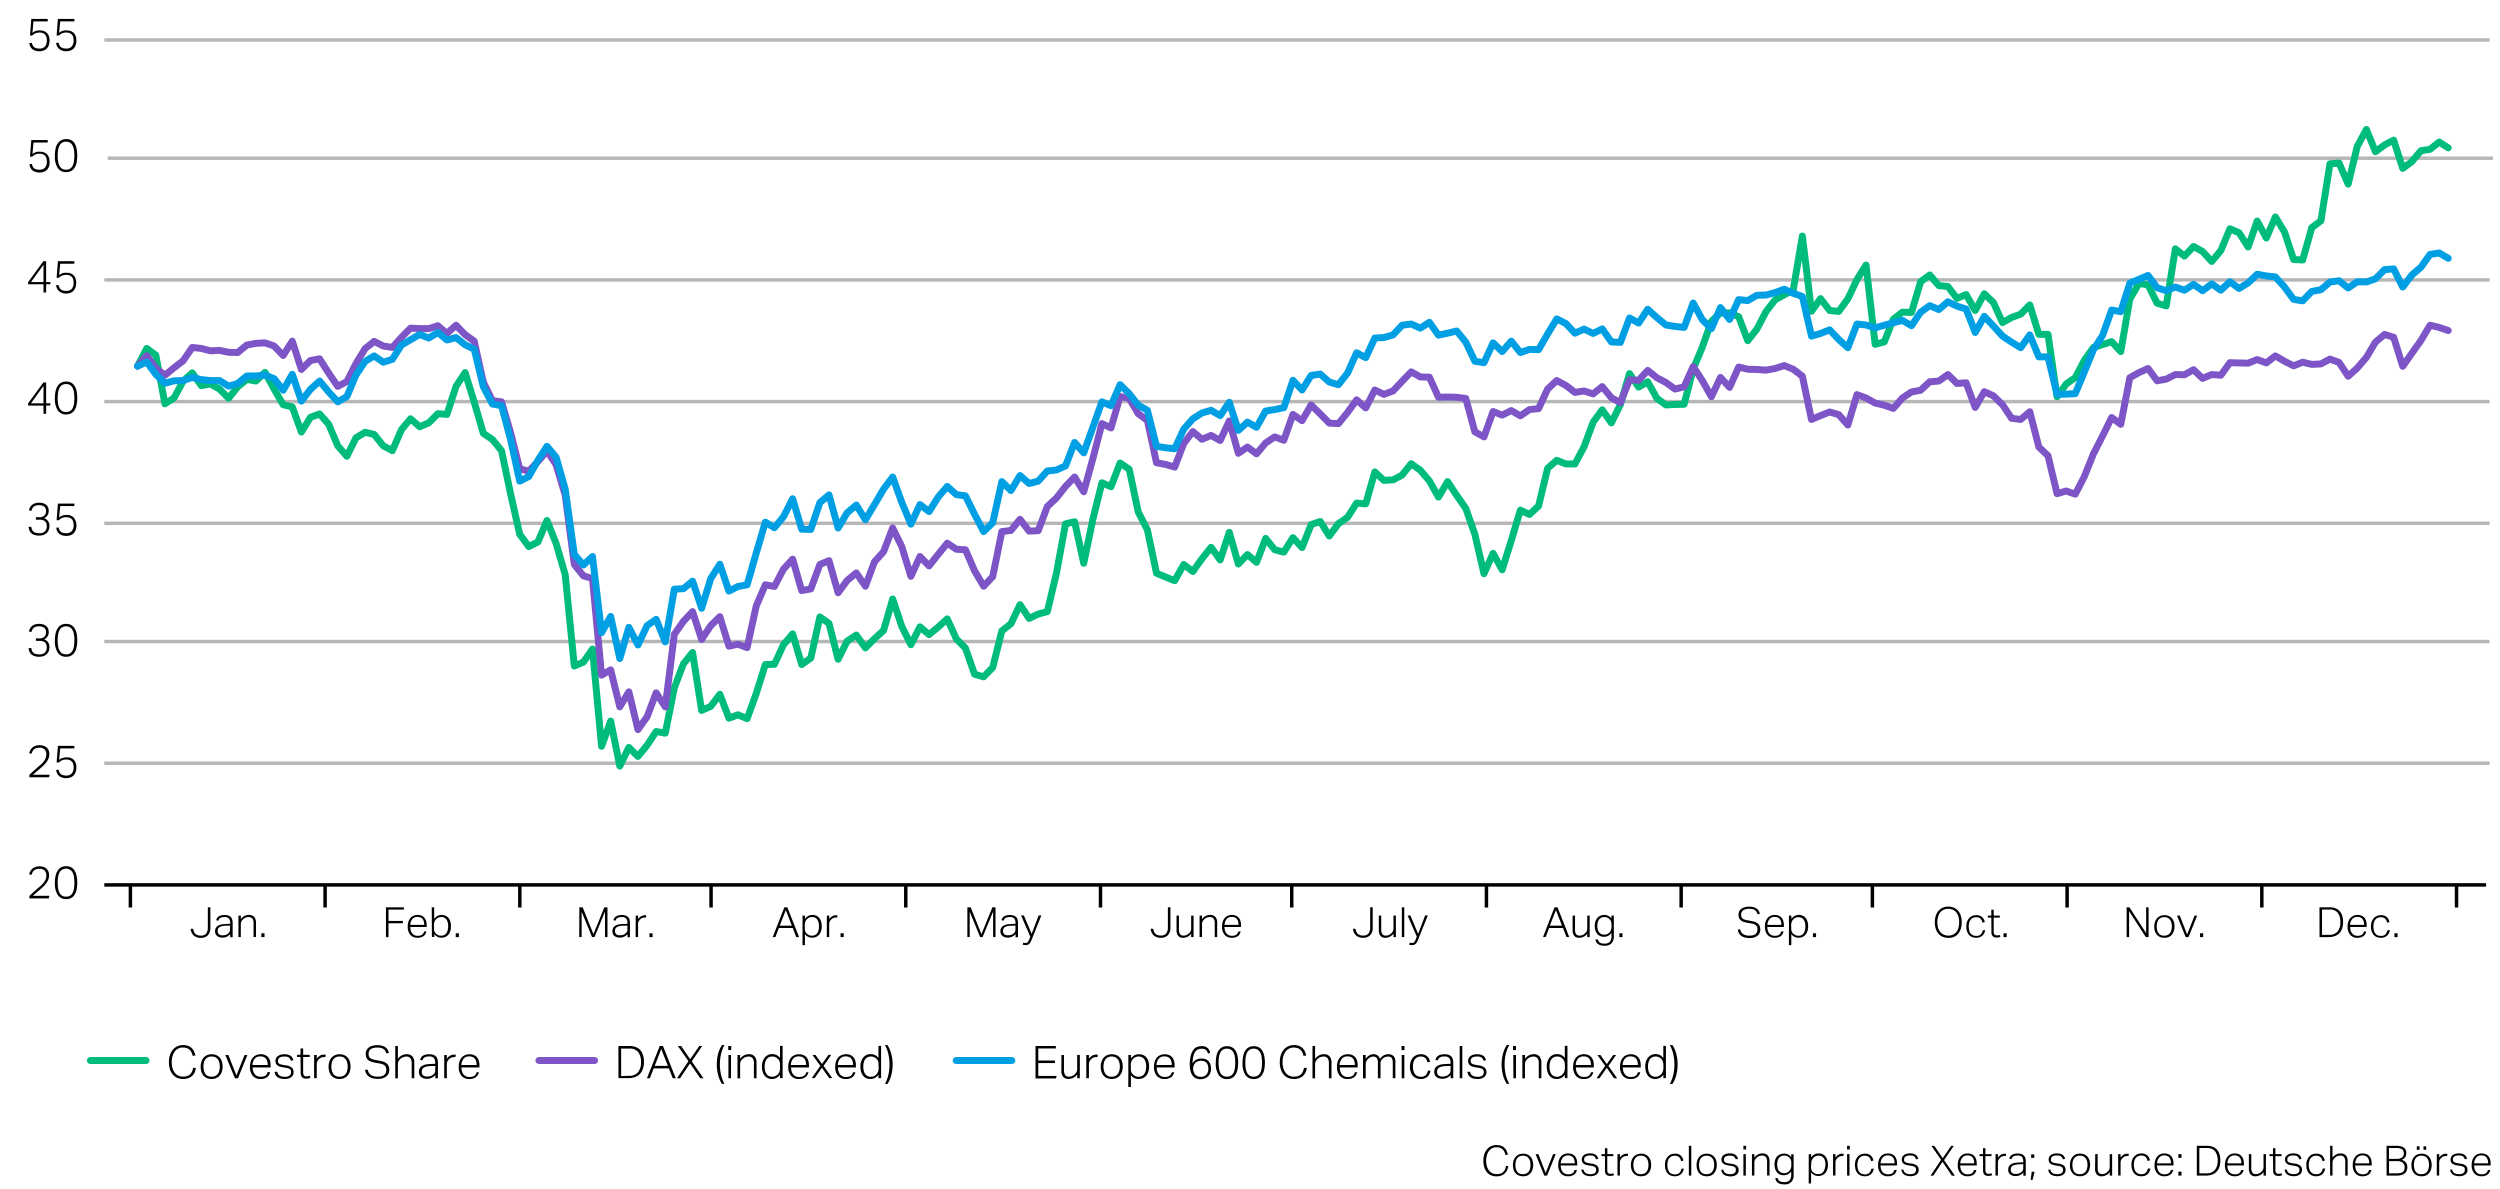 <svg xmlns="http://www.w3.org/2000/svg" width="719" height="342" viewBox="0 0 719 342"><defs><style>.cls-1,.cls-2,.cls-3,.cls-4,.cls-5,.cls-6{fill:none}.cls-1{stroke:#000}.cls-1,.cls-2,.cls-4,.cls-5,.cls-6{stroke-miterlimit:10}.cls-2{stroke:#999;opacity:.7}.cls-4{stroke:#00bb7e}.cls-4,.cls-5,.cls-6{stroke-linecap:round;stroke-width:2px}.cls-5{stroke:#7d55c7}.cls-6{stroke:#009fe4}</style></defs><g id="Grafik"><path class="cls-1" d="M37.5 255v6M93.5 255v6M149.5 255v6M204.5 255v6M260.5 255v6M316.5 255v6M371.5 255v6M427.5 255v6M483.5 255v6M538.5 255v6M594.5 255v6M650.5 255v6M706.5 255v6M30 254.5h685"/><path class="cls-2" d="M30 115.5h686M30 80.5h686M30 150.5h686M30 219.5h686M30 184.5h686M31 45.5h686M30 11.5h686"/><path class="cls-3" d="M2.13 260.9c1.15-1 2.22-1.93 3.2-2.73a32 32 0 002.53-2.26 11 11 0 001.67-2.07 4.31 4.31 0 00.6-2.23 2.61 2.61 0 00-.67-1.9 2.46 2.46 0 00-1.84-.7 3.21 3.21 0 00-2.12.61 3.77 3.77 0 00-1 2l-2.5-.3a8.76 8.76 0 01.58-1.75 4.57 4.57 0 011.05-1.46 5 5 0 011.66-1 6.85 6.85 0 012.41-.38 5.28 5.28 0 013.82 1.27 4.58 4.58 0 011.33 3.43 5.79 5.79 0 01-.49 2.41A9 9 0 0111 256a24.34 24.34 0 01-2.16 2.13A48.6 48.6 0 006 260.62h7.09l-.32 2.31H2.13v-2zM21.06 263.34a6 6 0 01-2.46-.48 4.54 4.54 0 01-1.83-1.5 7.21 7.21 0 01-1.15-2.59 15.08 15.08 0 01-.4-3.74q0-4.17 1.54-6.23a5.14 5.14 0 014.39-2.07 5.12 5.12 0 014.3 2c1 1.35 1.54 3.44 1.54 6.28a15.49 15.49 0 01-.4 3.73 7.24 7.24 0 01-1.17 2.58 4.7 4.7 0 01-1.87 1.51 6.18 6.18 0 01-2.49.51zm0-2.28a2.48 2.48 0 001.49-.43 3 3 0 001-1.19 6.58 6.58 0 00.55-1.9 17.18 17.18 0 00.17-2.51 17 17 0 00-.17-2.48 6.75 6.75 0 00-.55-1.91 3 3 0 00-1-1.2 2.77 2.77 0 00-3 0 2.92 2.92 0 00-1 1.22 6.62 6.62 0 00-.53 1.89 16.89 16.89 0 00-.16 2.47 10.93 10.93 0 00.72 4.47 2.49 2.49 0 002.5 1.57zM2.13 226.14c1.15-1 2.22-1.92 3.2-2.72a32 32 0 002.53-2.26 11 11 0 001.67-2.08 4.25 4.25 0 00.6-2.22 2.59 2.59 0 00-.67-1.9 2.42 2.42 0 00-1.84-.7 3.16 3.16 0 00-2.12.61 3.77 3.77 0 00-1 2l-2.5-.31a8.67 8.67 0 01.58-1.74 4.46 4.46 0 011.05-1.46 5 5 0 011.66-1 6.85 6.85 0 012.38-.36 5.28 5.28 0 013.85 1.29 4.58 4.58 0 011.33 3.43 5.79 5.79 0 01-.49 2.41 8.94 8.94 0 01-1.4 2.08 23.07 23.07 0 01-2.16 2.14c-.8.71-1.8 1.56-2.8 2.52h7.09l-.32 2.3H2.13v-2zM18.27 223.86a4.68 4.68 0 00.29 1.09 2.14 2.14 0 00.52.77 2 2 0 00.85.46 4.43 4.43 0 001.24.15 2.7 2.7 0 002-.77 3.43 3.43 0 00.74-2.47 3.3 3.3 0 00-.69-2.26 2.74 2.74 0 00-2.14-.78 4.1 4.1 0 00-1.64.31 4.06 4.06 0 00-1.23.9H16l.75-8.85h8.83v2.28h-6.64l-.37 4.13a4.92 4.92 0 011.43-.66 5.84 5.84 0 011.63-.23 5.27 5.27 0 012.28.45 4.12 4.12 0 011.51 1.16 4.66 4.66 0 01.85 1.64 7 7 0 01.26 1.86 6.86 6.86 0 01-.4 2.48 4.69 4.69 0 01-1.13 1.72 4.51 4.51 0 01-1.67 1 6.45 6.45 0 01-2.09.33 6.1 6.1 0 01-4-1.15 4.87 4.87 0 01-1.57-3.57zM4.45 188.74a3.43 3.43 0 00.86 2.26 3.18 3.18 0 002.22.65 3.25 3.25 0 002.12-.65 2.49 2.49 0 00.78-2 2.37 2.37 0 00-.72-2 3.22 3.22 0 00-2.11-.59H5.89v-2.31h1.82a2 2 0 002.29-1.74 2.6 2.6 0 00.09-1.14 1.83 1.83 0 00-.8-1.34 3.14 3.14 0 00-1.71-.42 3.18 3.18 0 00-2.06.58 3.56 3.56 0 00-1 1.89L2 181.58a7.13 7.13 0 01.56-1.67 4.38 4.38 0 011-1.39 4.67 4.67 0 011.63-1 7.13 7.13 0 012.36-.34 7 7 0 012.31.34 4.86 4.86 0 011.62.91 3.56 3.56 0 01.94 1.32 4.15 4.15 0 01.31 1.6 3.83 3.83 0 01-2.19 3.65 3.94 3.94 0 012 1.56 4.21 4.21 0 01.6 2.23 4.85 4.85 0 01-1.38 3.66 5.74 5.74 0 01-4.14 1.33 7 7 0 01-2.74-.46 4.57 4.57 0 01-1.74-1.18 4.44 4.44 0 01-.94-1.64 7.28 7.28 0 01-.33-1.81zM21.06 193.83a6 6 0 01-2.46-.48 4.6 4.6 0 01-1.83-1.49 7.28 7.28 0 01-1.15-2.59 15.2 15.2 0 01-.4-3.74q0-4.17 1.54-6.24a5.15 5.15 0 014.39-2.06 5.09 5.09 0 014.3 2c1 1.34 1.54 3.44 1.54 6.28a15.55 15.55 0 01-.4 3.73 7.19 7.19 0 01-1.17 2.57 4.7 4.7 0 01-1.87 1.51 6 6 0 01-2.49.51zm0-2.28a2.54 2.54 0 001.49-.42 3 3 0 001-1.2 6.6 6.6 0 00.55-1.93 17.28 17.28 0 00.17-2.51 17.2 17.2 0 00-.17-2.49 6.67 6.67 0 00-.55-1.9 2.92 2.92 0 00-1-1.21 2.54 2.54 0 00-1.49-.42 2.48 2.48 0 00-1.49.43 3 3 0 00-1 1.22 6.81 6.81 0 00-.53 1.89 17 17 0 00-.16 2.48 11 11 0 00.72 4.47 2.49 2.49 0 002.48 1.59zM4.45 154a3.38 3.38 0 00.86 2.2 3.13 3.13 0 002.22.65 3.19 3.19 0 002.12-.64 2.46 2.46 0 00.78-2 2.36 2.36 0 00-.72-1.93 3.22 3.22 0 00-2.11-.6H5.89v-2.3h1.82a2 2 0 002.29-1.77 2.6 2.6 0 00.09-1.14 1.81 1.81 0 00-.8-1.34 3.14 3.14 0 00-1.71-.42 3.12 3.12 0 00-2.06.58 3.56 3.56 0 00-1 1.88L2 146.83a7.37 7.37 0 01.56-1.68 4.44 4.44 0 012.66-2.33 7.12 7.12 0 012.36-.35 7 7 0 012.31.35 4.69 4.69 0 011.62.91 3.56 3.56 0 01.94 1.32 4.11 4.11 0 01.31 1.6 3.83 3.83 0 01-2.19 3.65 3.94 3.94 0 012 1.56 4.2 4.2 0 01.6 2.22 4.85 4.85 0 01-1.38 3.66 5.74 5.74 0 01-4.14 1.34 7 7 0 01-2.74-.46 4.69 4.69 0 01-1.74-1.18 4.4 4.4 0 01-.94-1.65 7.2 7.2 0 01-.33-1.8zM18.27 154.36a4.46 4.46 0 00.29 1.08 2.27 2.27 0 00.52.78 2.16 2.16 0 00.85.45 4.43 4.43 0 001.24.15 2.69 2.69 0 002-.76 3.45 3.45 0 00.74-2.48 3.3 3.3 0 00-.69-2.26 2.77 2.77 0 00-2.14-.77 3.93 3.93 0 00-1.64.31 3.75 3.75 0 00-1.23.9H16l.75-8.85h8.83v2.28h-6.64l-.37 4.13a5.22 5.22 0 011.43-.67 5.83 5.83 0 011.63-.22 5.27 5.27 0 012.28.44 4.35 4.35 0 011.51 1.13 4.63 4.63 0 01.85 1.65 6.9 6.9 0 01.26 1.86 6.8 6.8 0 01-.4 2.47 4.61 4.61 0 01-1.13 1.75 4.4 4.4 0 01-1.67 1 6.45 6.45 0 01-2.09.33 6.16 6.16 0 01-4-1.15 4.87 4.87 0 01-1.57-3.57z"/><g><path class="cls-3" d="M9 108.15h2.44v9.95h2.07l-.32 2.1h-1.8v3.71H8.9v-3.71H1.58v-1.85zm0 3.4l-4.73 6.55H8.9zM21.06 124.32a6 6 0 01-2.46-.47 4.54 4.54 0 01-1.83-1.5 7.21 7.21 0 01-1.15-2.59 15.14 15.14 0 01-.4-3.74q0-4.17 1.54-6.23a5.14 5.14 0 014.39-2.07 5.09 5.09 0 014.3 2c1 1.35 1.54 3.44 1.54 6.28a15.49 15.49 0 01-.4 3.73 7.33 7.33 0 01-1.17 2.58 4.59 4.59 0 01-1.87 1.5 6 6 0 01-2.49.51zm0-2.28a2.54 2.54 0 001.49-.42 3 3 0 001-1.2 6.41 6.41 0 00.55-1.89 17.18 17.18 0 00.17-2.51 17 17 0 00-.17-2.48 6.75 6.75 0 00-.55-1.91 3 3 0 00-1-1.21 2.54 2.54 0 00-1.49-.42 2.48 2.48 0 00-1.49.44 2.85 2.85 0 00-1 1.22 6.62 6.62 0 00-.53 1.89 16.89 16.89 0 00-.16 2.47 10.93 10.93 0 00.72 4.47 2.48 2.48 0 002.48 1.51z"/></g><g><path class="cls-3" d="M9 73.4h2.44v9.95h2.07l-.32 2.09h-1.8v3.72H8.9v-3.72H1.58V83.6zm0 3.4l-4.73 6.55H8.9zM18.27 84.85a4.46 4.46 0 00.29 1.08 2 2 0 001.37 1.24 4.87 4.87 0 001.24.14 2.69 2.69 0 002-.76 3.43 3.43 0 00.83-2.47 3.29 3.29 0 00-.69-2.26 2.74 2.74 0 00-2.19-.82 3.93 3.93 0 00-1.64.31 4.06 4.06 0 00-1.23.9H16l.75-8.85h8.83v2.28h-6.64l-.37 4.13a4.92 4.92 0 011.43-.62 5.84 5.84 0 011.63-.23 5.27 5.27 0 012.28.45 4.12 4.12 0 011.51 1.16 4.66 4.66 0 01.85 1.64 7 7 0 01.26 1.83 6.77 6.77 0 01-.4 2.47A4.65 4.65 0 0125 88.23a4.51 4.51 0 01-1.67 1 6.45 6.45 0 01-2.09.33 6.1 6.1 0 01-4-1.15 4.87 4.87 0 01-1.57-3.57z"/></g><g><path class="cls-3" d="M4.77 50.1a4.46 4.46 0 00.29 1.08 2.27 2.27 0 00.52.78 2.09 2.09 0 00.85.45 4.43 4.43 0 001.24.15 2.69 2.69 0 002-.76 3.5 3.5 0 00.74-2.48 3.3 3.3 0 00-.69-2.26 2.77 2.77 0 00-2.14-.77A3.9 3.9 0 006 46.6a3.65 3.65 0 00-1.23.9H2.54l.75-8.85h8.83v2.28H5.43l-.36 4.13a4.86 4.86 0 011.42-.66 5.58 5.58 0 011.63-.23 5.44 5.44 0 012.29.44 4.35 4.35 0 011.51 1.17 4.58 4.58 0 01.85 1.64 6.9 6.9 0 01.23 1.86 6.8 6.8 0 01-.4 2.47 4.74 4.74 0 01-1.11 1.72 4.4 4.4 0 01-1.67 1 6.49 6.49 0 01-2.09.33 6.16 6.16 0 01-4-1.15A4.87 4.87 0 012.2 50.1zM21.06 54.82a6 6 0 01-2.46-.48 4.6 4.6 0 01-1.83-1.49 7.28 7.28 0 01-1.15-2.59 15.2 15.2 0 01-.4-3.74c0-2.79.51-4.86 1.54-6.24a5.13 5.13 0 014.39-2.06 5.11 5.11 0 014.3 2c1 1.35 1.54 3.44 1.54 6.29a15.61 15.61 0 01-.4 3.73 7.19 7.19 0 01-1.17 2.57 4.7 4.7 0 01-1.87 1.51 6 6 0 01-2.49.5zm0-2.28a2.54 2.54 0 001.49-.42 3 3 0 001-1.2A6.6 6.6 0 0024.1 49a17.38 17.38 0 00.17-2.51A17.1 17.1 0 0024.1 44a6.67 6.67 0 00-.55-1.9 2.92 2.92 0 00-1-1.21 2.54 2.54 0 00-1.49-.42 2.48 2.48 0 00-1.49.43 3 3 0 00-1 1.22 6.72 6.72 0 00-.48 1.88 16.94 16.94 0 00-.16 2.48 11 11 0 00.72 4.52 2.49 2.49 0 002.43 1.54z"/></g><g><path class="cls-3" d="M4.77 15.34a4.42 4.42 0 00.29 1.09 2.14 2.14 0 00.52.77 2 2 0 00.85.46 4.43 4.43 0 001.24.15 2.7 2.7 0 002-.77 3.47 3.47 0 00.74-2.47 3.3 3.3 0 00-.69-2.26 2.73 2.73 0 00-2.14-.77 4.07 4.07 0 00-1.64.3 3.94 3.94 0 00-1.23.9H2.54l.75-8.84h8.83v2.28H5.43l-.36 4.12a5.44 5.44 0 011.42-.66 5.94 5.94 0 011.63-.22 5.29 5.29 0 012.29.44A4.32 4.32 0 0111.92 11a4.63 4.63 0 01.85 1.65 6.89 6.89 0 01.23 1.87 6.82 6.82 0 01-.4 2.48 4.82 4.82 0 01-1.11 1.72 4.4 4.4 0 01-1.67 1 6.49 6.49 0 01-2.09.33 6.1 6.1 0 01-4-1.16 4.83 4.83 0 01-1.53-3.55zM18.27 15.34a4.42 4.42 0 00.29 1.09 2.14 2.14 0 00.52.77 2 2 0 00.85.46 4.43 4.43 0 001.24.15 2.7 2.7 0 002-.77 3.43 3.43 0 00.83-2.47 3.3 3.3 0 00-.69-2.26 2.73 2.73 0 00-2.14-.77 4.1 4.1 0 00-1.64.3 4.06 4.06 0 00-1.23.9H16l.75-8.84h8.83v2.28h-6.64l-.37 4.12A5.51 5.51 0 0120 9.64a5.83 5.83 0 011.63-.22 5.27 5.27 0 012.28.44A4.23 4.23 0 0125.42 11a4.63 4.63 0 01.85 1.65 6.89 6.89 0 01.26 1.85 6.82 6.82 0 01-.4 2.48A4.69 4.69 0 0125 18.72a4.4 4.4 0 01-1.67 1 6.45 6.45 0 01-2.09.33 6.1 6.1 0 01-4-1.16 4.83 4.83 0 01-1.57-3.57z"/></g><g><path class="cls-4" d="M42.2 100.21l-2.62 5.07M44.82 102.16l-2.62-1.95M47.43 116.13l-2.61-13.97M50.05 114.46l-2.62 1.67M52.67 109.59l-2.62 4.87M55.28 107.23l-2.61 2.36M57.9 110.91l-2.62-3.68M60.51 110.43l-2.61.48M63.13 111.89l-2.62-1.46M65.75 114.53l-2.62-2.64M68.36 111.26l-2.61 3.27M70.98 109.11l-2.62 2.15M73.6 109.59l-2.62-.48M76.21 107.09l-2.61 2.5M78.83 111.89l-2.62-4.8M81.44 116.4l-2.61-4.51M84.06 117.03l-2.62-.63M86.68 124.26l-2.62-7.23M89.29 120.02l-2.61 4.24M91.91 119.05l-2.62.97M94.53 122.03l-2.62-2.98M97.14 128.22l-2.61-6.19M99.76 131.21l-2.62-2.99M102.37 125.93l-2.61 5.28M104.99 124.33l-2.62 1.6M107.61 124.95l-2.62-.62M110.22 128.22l-2.61-3.27M112.84 129.61l-2.62-1.39M115.46 123.56l-2.62 6.05M118.07 120.44l-2.61 3.12M120.69 122.73l-2.62-2.29M123.31 121.62l-2.62 1.11M125.92 118.98l-2.61 2.64M128.54 119.18l-2.62-.2M131.15 111.12l-2.61 8.06M133.77 107.16l-2.62 3.96M136.39 115.64l-2.62-8.48M139 124.61l-2.61-8.97M141.62 126.41l-2.62-1.8M144.24 129.61l-2.62-3.2M146.85 142.05l-2.61-12.44M149.47 153.66l-2.62-11.61M152.08 157.2l-2.61-3.54M154.7 155.88l-2.62 1.32M157.32 149.7l-2.62 6.18M159.93 156.3l-2.61-6.6M162.55 165.27l-2.62-8.97M165.17 191.54l-2.62-26.27M167.78 190.43l-2.61 1.11M170.4 186.67l-2.62 3.76M173.01 214.62l-2.61-27.95M175.63 207.39l-2.62 7.23M178.25 220.32l-2.62-12.93M180.86 214.96l-2.61 5.36M183.48 217.54l-2.62-2.58M186.1 214.34l-2.62 3.2M188.71 210.38l-2.61 3.96M191.33 210.86l-2.62-.48M193.94 197.8l-2.61 13.06M196.56 190.91l-2.62 6.89M199.18 187.65l-2.62 3.26M201.79 204.33l-2.61-16.68M204.41 203.15l-2.62 1.18M207.03 199.67l-2.62 3.48M209.64 206.55l-2.61-6.88M212.26 205.58l-2.62.97M214.87 206.69l-2.61-1.11M217.49 199.46l-2.62 7.23M220.11 191.12l-2.62 8.34M222.72 191.05l-2.61.07M225.34 185.42l-2.62 5.63M227.96 182.3l-2.62 3.12M230.57 191.12l-2.61-8.82M233.19 189.25l-2.62 1.87M235.8 177.43l-2.61 11.82M238.42 179.31l-2.62-1.88M241.04 189.59l-2.62-10.28M243.65 184.38l-2.61 5.21M246.27 182.64l-2.62 1.74M248.89 186.33l-2.62-3.69M251.5 183.69l-2.61 2.64M254.12 181.32l-2.62 2.37M256.73 172.29l-2.61 9.03M259.35 180.14l-2.62-7.85M261.97 185.42l-2.62-5.28M264.58 180.28l-2.61 5.14M267.2 182.5l-2.62-2.22M269.82 180.35l-2.62 2.15M272.43 177.99l-2.61 2.36M275.05 183.76l-2.62-5.77M277.66 186.4l-2.61-2.64M280.28 193.9l-2.62-7.5M282.9 194.67l-2.62-.77M285.51 191.96l-2.61 2.71M288.13 181.46l-2.62 10.5M290.75 179.38l-2.62 2.08M293.36 173.89l-2.61 5.49M295.98 177.85l-2.62-3.96M298.59 176.6l-2.61 1.25M301.21 175.9l-2.62.7M303.83 164.85l-2.62 11.05M306.44 150.67l-2.61 14.18M309.06 150.05l-2.62.62M311.68 162l-2.62-11.95M314.29 149.42L311.68 162M316.91 138.85l-2.62 10.57M319.52 139.97l-2.61-1.12M322.14 133.16l-2.62 6.81M324.76 134.96l-2.62-1.8M327.37 147.26l-2.61-12.3M329.99 152.41l-2.62-5.15M332.61 164.85l-2.62-12.44M335.22 165.96l-2.61-1.11M337.84 167l-2.62-1.04M340.45 162.35l-2.61 4.65M343.07 164.36l-2.62-2.01M345.69 160.68l-2.62 3.68M348.3 157.41l-2.61 3.27M350.92 161.03l-2.62-3.62M353.54 153.1l-2.62 7.93M356.15 162.21l-2.61-9.11M358.77 159.5l-2.62 2.71M361.38 161.72l-2.61-2.22M364 154.84l-2.62 6.88M366.62 158.11l-2.62-3.27M369.23 158.8l-2.61-.69M371.85 154.63l-2.62 4.17M374.47 157.48l-2.62-2.85M377.08 150.88l-2.61 6.6M379.7 149.98l-2.62.9M382.31 154.15l-2.61-4.17M384.93 150.6l-2.62 3.55M387.55 148.79l-2.62 1.81M390.16 144.69l-2.61 4.1M392.78 144.9l-2.62-.21M395.4 135.73l-2.62 9.17M398.01 138.16l-2.61-2.43M400.63 138.02l-2.62.14M403.24 136.63l-2.61 1.39M405.86 133.36l-2.62 3.27M408.48 135.24l-2.62-1.88M411.09 138.3l-2.61-3.06M413.71 142.96l-2.62-4.66M416.33 138.51l-2.62 4.45M418.94 142.47l-2.61-3.96M421.56 146.22l-2.62-3.75M424.17 153.66l-2.61-7.44M426.79 164.99l-2.62-11.33M429.41 159.15l-2.62 5.84M432.02 163.88l-2.61-4.73M434.64 155.47l-2.62 8.41M437.26 146.71l-2.62 8.76M439.87 147.96l-2.61-1.25M442.49 145.53l-2.62 2.43M445.1 134.68l-2.61 10.85M447.72 132.39l-2.62 2.29M450.34 133.43l-2.62-1.04M452.95 133.43h-2.61M455.57 128.5l-2.62 4.93M458.19 121.41l-2.62 7.09M460.8 117.86l-2.61 3.55M463.42 121.62l-2.62-3.76M466.03 116.33l-2.61 5.29M468.65 107.44l-2.62 8.89M471.27 111.33l-2.62-3.89M473.88 109.8l-2.61 1.53M476.5 114.53l-2.62-4.73M479.12 116.47l-2.62-1.94M481.73 116.33l-2.61.14M484.35 116.27l-2.62.06M486.96 106.12l-2.61 10.15M489.58 99.86l-2.62 6.26M492.2 92.42l-2.62 7.44M494.81 89.99l-2.61 2.43M497.43 89.99h-2.62M500.05 91.1l-2.62-1.11M502.66 97.99l-2.61-6.89M505.28 94.65l-2.62 3.34M507.89 89.64l-2.61 5.01M510.51 86.24l-2.62 3.4M513.13 84.78l-2.62 1.46M515.74 83.39l-2.61 1.39M518.36 67.89l-2.62 15.5M520.98 89.51l-2.62-21.62M523.59 85.89l-2.61 3.62M526.21 89.3l-2.62-3.41M528.82 89.57l-2.61-.27M531.44 85.96l-2.62 3.61M534.06 80.4l-2.62 5.56M536.67 76.23l-2.61 4.17M539.29 99.03l-2.62-22.8M541.91 98.33l-2.62.7M544.52 91.8l-2.61 6.53M547.14 89.78l-2.62 2.02M549.75 89.85l-2.61-.07M552.37 81.03l-2.62 8.82M554.99 79.08l-2.62 1.95M557.6 82.14l-2.61-3.06M560.22 82.42l-2.62-.28M562.84 85.82l-2.62-3.4M565.45 84.71l-2.61 1.11M568.07 89.3l-2.62-4.59M570.68 84.5l-2.61 4.8M573.3 87l-2.62-2.5M575.92 92.77L573.3 87M578.53 91.31l-2.61 1.46M581.15 90.34l-2.62.97M583.77 87.7l-2.62 2.64M586.38 96.18l-2.61-8.48M589 96.18h-2.62M591.61 114.11L589 96.18M594.23 110.43l-2.62 3.68M596.85 108.62l-2.62 1.81M599.46 103.62l-2.61 5M602.08 99.93l-2.62 3.69M604.7 99.1l-2.62.83M607.31 98.26l-2.61.84M609.93 101.11l-2.62-2.85M612.54 86.03l-2.61 15.08M615.16 81.51l-2.62 4.52M617.78 81.93l-2.62-.42M620.39 87.21l-2.61-5.28M623.01 87.98l-2.62-.77M625.63 71.57l-2.62 16.41M628.24 73.66l-2.61-2.09M630.86 70.88l-2.62 2.78M633.47 72.34l-2.61-1.46M636.09 75.19l-2.62-2.85M638.71 72.06l-2.62 3.13M641.32 65.8l-2.61 6.26M643.94 66.92l-2.62-1.12M646.56 71.02l-2.62-4.1M649.17 63.58l-2.61 7.44M651.79 68.45l-2.62-4.87M654.4 62.4l-2.61 6.05M657.02 66.71l-2.62-4.31M659.64 74.63l-2.62-7.92M662.25 74.77l-2.61-.14M664.87 65.46l-2.62 9.31M667.49 63.51l-2.62 1.95M670.1 47.11l-2.61 16.4M672.72 46.9l-2.62.21M675.33 52.95l-2.61-6.05M677.95 42.1l-2.62 10.85M680.57 37.24l-2.62 4.86M683.18 43.63l-2.61-6.39M685.8 41.69l-2.62 1.94M688.42 40.3l-2.62 1.39M691.03 48.43l-2.61-8.13M693.65 46.48l-2.62 1.95M696.26 43.35l-2.61 3.13M698.88 42.94l-2.62.41M701.5 40.85l-2.62 2.09M704.11 42.52l-2.61-1.67"/><g><path class="cls-5" d="M42.2 102.29l-2.62 2.99M44.82 105.91l-2.62-3.62M47.43 107.92l-2.61-2.01M50.05 105.77l-2.62 2.15M52.67 103.75l-2.62 2.02M55.28 99.93l-2.61 3.82M57.9 100.21l-2.62-.28M60.51 100.9l-2.61-.69M63.13 100.77l-2.62.13M65.75 101.32l-2.62-.55M68.36 101.39l-2.61-.07M70.98 99.24l-2.62 2.15M73.6 98.75l-2.62.49M76.21 98.61l-2.61.14M78.83 99.51l-2.62-.9M81.44 102.23l-2.61-2.72M84.06 98.12l-2.62 4.11M86.68 106.26l-2.62-8.14M89.29 103.68l-2.61 2.58M91.91 103.2l-2.62.48M94.53 107.3l-2.62-4.1M97.14 111.12l-2.61-3.82M99.76 109.73l-2.62 1.39M102.37 104.59l-2.61 5.14M104.99 100.28l-2.62 4.31M107.61 98.19l-2.62 2.09M110.22 99.51l-2.61-1.32M112.84 99.93l-2.62-.42M115.46 97.01l-2.62 2.92M118.07 94.37l-2.61 2.64M120.69 94.51l-2.62-.14M123.31 94.51h-2.62M125.92 93.68l-2.61.83M128.54 95.9l-2.62-2.22M131.15 93.54l-2.61 2.36M133.77 96.25l-2.62-2.71M136.39 98.12l-2.62-1.87M139 109.94l-2.61-11.82M141.62 115.22l-2.62-5.28M144.24 115.57l-2.62-.35M146.85 124.47l-2.61-8.9M149.47 134.82l-2.62-10.35M152.08 135.52l-2.61-.7M154.7 132.74l-2.62 2.78M157.32 129.68l-2.62 3.06M159.93 133.64l-2.61-3.96M162.55 142.4l-2.62-8.76M165.17 162.35l-2.62-19.95M167.78 165.61l-2.61-3.26M170.4 166.38l-2.62-.77M173.01 194.18l-2.61-27.8M175.63 192.65l-2.62 1.53M178.25 203.29l-2.62-10.64M180.86 198.98l-2.61 4.31M183.48 209.82l-2.62-10.84M186.1 206.14l-2.62 3.68M188.71 199.26l-2.61 6.88M191.33 203.29l-2.62-4.03M193.94 182.43l-2.61 20.86M196.56 178.68l-2.62 3.75M199.18 175.9l-2.62 2.78M201.79 183.89l-2.61-7.99M204.41 179.93l-2.62 3.96M207.03 177.36l-2.62 2.57M209.64 185.84l-2.61-8.48M212.26 185.28l-2.62.56M214.87 186.26l-2.61-.98M217.49 174.3l-2.62 11.96M220.11 168.19l-2.62 6.11M222.72 168.67l-2.61-.48M225.34 163.67l-2.62 5M227.96 160.82l-2.62 2.85M230.57 169.85l-2.61-9.03M233.19 169.37l-2.62.48M235.8 162.35l-2.61 7.02M238.42 161.24l-2.62 1.11M241.04 170.48l-2.62-9.24M243.65 166.94l-2.61 3.54M246.27 164.78l-2.62 2.16M248.89 168.6l-2.62-3.82M251.5 161.58l-2.61 7.02M254.12 158.66l-2.62 2.92M256.73 151.85l-2.61 6.81M259.35 157.2l-2.62-5.35M261.97 165.75l-2.62-8.55M264.58 160.05l-2.61 5.7M267.2 162.76l-2.62-2.71M269.82 159.43l-2.62 3.33M272.43 156.23l-2.61 3.2M275.05 157.97l-2.62-1.74M277.66 158.11l-2.61-.14M280.28 164.15l-2.62-6.04M282.9 168.6l-2.62-4.45M285.51 165.82l-2.61 2.78M288.13 152.89l-2.62 12.93M290.75 152.55l-2.62.34M293.36 149.35l-2.61 3.2M295.98 152.76l-2.62-3.41M298.59 152.62l-2.61.14M301.21 145.67l-2.62 6.95M303.83 143.23l-2.62 2.44M306.44 139.9l-2.61 3.33M309.06 137.19l-2.62 2.71M311.68 141.43l-2.62-4.24M314.29 131.97l-2.61 9.46M316.91 121.83l-2.62 10.14M319.52 123.08l-2.61-1.25M322.14 114.04l-2.62 9.04M324.76 114.6l-2.62-.56M327.37 118.98l-2.61-4.38M329.99 120.92l-2.62-1.94M332.61 133.09l-2.62-12.17M335.22 133.57l-2.61-.48M337.84 134.34l-2.62-.77M340.45 127.53l-2.61 6.81M343.07 124.12l-2.62 3.41M345.69 126.34l-2.62-2.22M348.3 125.23l-2.61 1.11M350.92 126.69l-2.62-1.46M353.54 121.06l-2.62 5.63M356.15 130.37l-2.61-9.31M358.77 128.57l-2.62 1.8M361.38 130.51l-2.61-1.94M364 127.39l-2.62 3.12M366.62 125.65l-2.62 1.74M369.23 126.62l-2.61-.97M371.85 119.18l-2.62 7.44M374.47 120.99l-2.62-1.81M377.08 116.47l-2.61 4.52M379.7 119.05l-2.62-2.58M382.31 121.69l-2.61-2.64M384.93 121.83l-2.62-.14M387.55 118.63l-2.62 3.2M390.16 115.01l-2.61 3.62M392.78 117.31l-2.62-2.3M395.4 112.16l-2.62 5.15M398.01 113.42l-2.61-1.26M400.63 112.44l-2.62.98M403.24 109.66l-2.61 2.78M405.86 106.95l-2.62 2.71M408.48 108.41l-2.62-1.46M411.09 108.48l-2.61-.07M413.71 114.25l-2.62-5.77M416.33 114.18l-2.62.07M418.94 114.25l-2.61-.07M421.56 114.6l-2.62-.35M424.17 124.19l-2.61-9.59M426.79 125.65l-2.62-1.46M429.41 118.35l-2.62 7.3M432.02 119.39l-2.61-1.04M434.64 118.07l-2.62 1.32M437.26 119.6l-2.62-1.53M439.87 117.79l-2.61 1.81M442.49 117.52l-2.62.27M445.1 111.89l-2.61 5.63M447.72 109.45l-2.62 2.44M450.34 110.84l-2.62-1.39M452.95 112.86l-2.61-2.02M455.57 112.44l-2.62.42M458.19 113.28l-2.62-.84M460.8 111.19l-2.61 2.09M463.42 114.39l-2.62-3.2M466.03 115.78l-2.61-1.39M468.65 109.25l-2.62 6.53M471.27 109.38l-2.62-.13M473.88 106.53l-2.61 2.85M476.5 108.62l-2.62-2.09M479.12 110.01l-2.62-1.39M481.73 111.89l-2.61-1.88M484.35 111.26l-2.62.63M486.96 105.42l-2.61 5.84M489.58 109.45l-2.62-4.03M492.2 114.11l-2.62-4.66M494.81 108.55l-2.61 5.56M497.43 111.4l-2.62-2.85M500.05 105.56l-2.62 5.84M502.66 106.19l-2.61-.63M505.28 106.26l-2.62-.07M507.89 106.46l-2.61-.2M510.51 105.98l-2.62.48M513.13 105.14l-2.62.84M515.74 106.19l-2.61-1.05M518.36 108.2l-2.62-2.01M520.98 120.64l-2.62-12.44M523.59 119.53l-2.61 1.11M526.21 118.49l-2.62 1.04M528.82 119.25l-2.61-.76M531.44 122.24l-2.62-2.99M534.06 113.49l-2.62 8.75M536.67 114.46l-2.61-.97M539.29 115.92l-2.62-1.46M541.91 116.54l-2.62-.62M544.52 117.45l-2.61-.91M547.14 114.46l-2.62 2.99M549.75 112.72l-2.61 1.74M552.37 112.23l-2.62.49M554.99 109.8l-2.62 2.43M557.6 109.59l-2.61.21M560.22 107.72l-2.62 1.87M562.84 110.29l-2.62-2.57M565.45 110.08l-2.61.21M568.07 117.17l-2.62-7.09M570.68 112.65l-2.61 4.52M573.3 113.83l-2.62-1.18M575.92 116.4l-2.62-2.57M578.53 120.3l-2.61-3.9M581.15 120.64l-2.62-.34M583.77 118.42l-2.62 2.22M586.38 128.57l-2.61-10.15M589 131.07l-2.62-2.5M591.61 141.98L589 131.07M594.23 141.22l-2.62.76M596.85 142.12l-2.62-.9M599.46 137.05l-2.61 5.07M602.08 130.51l-2.62 6.54M604.7 125.37l-2.62 5.14M607.31 120.09l-2.61 5.28M609.93 122.03l-2.62-1.94M612.54 108.62l-2.61 13.41M615.16 107.16l-2.62 1.46M617.78 105.98l-2.62 1.18M620.39 109.52l-2.61-3.54M623.01 109.04l-2.62.48M625.63 107.72l-2.62 1.32M628.24 107.79l-2.61-.07M630.86 106.33l-2.62 1.46M633.47 108.83l-2.61-2.5M636.09 107.72l-2.62 1.11M638.71 107.92l-2.62-.2M641.32 104.31l-2.61 3.61M643.94 104.38l-2.62-.07M646.56 104.45l-2.62-.07M649.17 103.41l-2.61 1.04M651.79 104.38l-2.62-.97M654.4 102.36l-2.61 2.02M657.02 103.89l-2.62-1.53M659.64 105.21l-2.62-1.32M662.25 104.17l-2.61 1.04M664.87 104.8l-2.62-.63M667.49 104.66l-2.62.14M670.1 103.27l-2.61 1.39M672.72 104.24l-2.62-.97M675.33 108.2l-2.61-3.96M677.95 105.84l-2.62 2.36M680.57 102.78l-2.62 3.06M683.18 98.4l-2.61 4.38M685.8 96.18l-2.62 2.22M688.42 97.01l-2.62-.83M691.03 105.35l-2.61-8.34M693.65 101.6l-2.62 3.75M696.26 97.92l-2.61 3.68M698.88 93.54l-2.62 4.38M701.5 94.16l-2.62-.62M704.11 95.07l-2.61-.91"/></g><g><path class="cls-6" d="M42.2 104.1l-2.62 1.18M44.82 107.65l-2.62-3.55M47.43 110.22l-2.61-2.57M50.05 109.52l-2.62.7M52.67 109.45l-2.62.07M55.28 108.55l-2.61.9M57.9 109.18l-2.62-.63M60.51 109.45l-2.61-.27M63.13 109.45h-2.62M65.75 111.05l-2.62-1.6M68.36 110.29l-2.61.76M70.98 108.13l-2.62 2.16M73.6 108.13h-2.62M76.21 107.86l-2.61.27M78.83 108.9l-2.62-1.04M81.44 112.23l-2.61-3.33M84.06 107.65l-2.62 4.58M86.68 115.36l-2.62-7.71M89.29 111.96l-2.61 3.4M91.91 109.59l-2.62 2.37M94.53 112.72l-2.62-3.13M97.14 115.57l-2.61-2.85M99.76 114.04l-2.62 1.53M102.37 107.86l-2.61 6.18M104.99 103.96l-2.62 3.9M107.61 102.36l-2.62 1.6M110.22 104.17l-2.61-1.81M112.84 103.34l-2.62.83M115.46 99.24l-2.62 4.1M118.07 97.71l-2.61 1.53M120.69 96.18l-2.62 1.53M123.31 97.22l-2.62-1.04M125.92 95.62l-2.61 1.6M128.54 97.78l-2.62-2.16M131.15 97.08l-2.61.7M133.77 99.17l-2.62-2.09M136.39 100.42l-2.62-1.25M139 111.19l-2.61-10.77M141.62 116.2l-2.62-5.01M144.24 116.68l-2.62-.48M146.85 126.41l-2.61-9.73M149.47 138.37l-2.62-11.96M152.08 137.05l-2.61 1.32M154.7 132.39l-2.62 4.66M157.32 128.36l-2.62 4.03M159.93 131.49l-2.61-3.13M162.55 140.66l-2.62-9.17M165.17 159.43l-2.62-18.77M167.78 162.49l-2.61-3.06M170.4 160.05l-2.62 2.44M173.01 181.95l-2.61-21.9M175.63 177.29l-2.62 4.66M178.25 189.39l-2.62-12.1M180.86 180.42l-2.61 8.97M183.48 185.49l-2.62-5.07M186.1 179.93l-2.62 5.56M188.71 178.13l-2.61 1.8M191.33 184.59l-2.62-6.46M193.94 169.44l-2.61 15.15M196.56 169.3l-2.62.14M199.18 167.14l-2.62 2.16M201.79 174.93l-2.61-7.79M204.41 166.38l-2.62 8.55M207.03 162.28l-2.62 4.1M209.64 169.99l-2.61-7.71M212.26 168.67l-2.62 1.32M214.87 168.19l-2.61.48M217.49 159.08l-2.62 9.11M220.11 150.18l-2.62 8.9M222.72 151.78l-2.61-1.6M225.34 148.59l-2.62 3.19M227.96 143.44l-2.62 5.15M230.57 152.2l-2.61-8.76M233.19 152.27l-2.62-.07M235.8 144.55l-2.61 7.72M238.42 142.33l-2.62 2.22M241.04 151.85l-2.62-9.52M243.65 147.47l-2.61 4.38M246.27 145.25l-2.62 2.22M248.89 149.49l-2.62-4.24M251.5 145.11l-2.61 4.38M254.12 140.66l-2.62 4.45M256.73 137.19l-2.61 3.47M259.35 144.48l-2.62-7.29M261.97 150.74l-2.62-6.26M264.58 145.11l-2.61 5.63M267.2 147.13l-2.62-2.02M269.82 142.96l-2.62 4.17M272.43 139.9l-2.61 3.06M275.05 142.26l-2.62-2.36M277.66 142.61l-2.61-.35M280.28 147.89l-2.62-5.28M282.9 152.89l-2.62-5M285.51 150.32l-2.61 2.57M288.13 138.51l-2.62 11.81M290.75 141.08l-2.62-2.57M293.36 136.77l-2.61 4.31M295.98 139.06l-2.62-2.29M298.59 138.37l-2.61.69M301.21 135.45l-2.62 2.92M303.83 135.17l-2.62.28M306.44 133.99l-2.61 1.18M309.06 127.25l-2.62 6.74M311.68 130.24l-2.62-2.99M314.29 122.94l-2.61 7.3M316.91 115.57l-2.62 7.37M319.52 116.68l-2.61-1.11M322.14 110.64l-2.62 6.04M324.76 113.21l-2.62-2.57M327.37 116.54l-2.61-3.33M329.99 118l-2.62-1.46M332.61 128.36L329.99 118M335.22 128.78l-2.61-.42M337.84 129.05l-2.62-.27M340.45 123.42l-2.61 5.63M343.07 120.44l-2.62 2.98M345.69 118.77l-2.62 1.67M348.3 118l-2.61.77M350.92 119.53L348.3 118M353.54 115.71l-2.62 3.82M356.15 123.77l-2.61-8.06M358.77 121.41l-2.62 2.36M361.38 122.87l-2.61-1.46M364 118.21l-2.62 4.66M366.62 117.79l-2.62.42M369.23 117.24l-2.61.55M371.85 109.38l-2.62 7.86M374.47 112.16l-2.62-2.78M377.08 107.99l-2.61 4.17M379.7 107.58l-2.62.41M382.31 109.87l-2.61-2.29M384.93 110.64l-2.62-.77M387.55 107.3l-2.62 3.34M390.16 101.46l-2.61 5.84M392.78 102.85l-2.62-1.39M395.4 97.22l-2.62 5.63M398.01 97.08l-2.61.14M400.63 96.32l-2.62.76M403.24 93.54l-2.61 2.78M405.86 93.19l-2.62.35M408.48 94.37l-2.62-1.18M411.09 92.7l-2.61 1.67M413.71 96.39l-2.62-3.69M416.33 95.83l-2.62.56M418.94 95.2l-2.61.63M421.56 98.4l-2.62-3.2M424.17 103.89l-2.61-5.49M426.79 104.31l-2.62-.42M429.41 98.61l-2.62 5.7M432.02 101.11l-2.61-2.5M434.64 98.12l-2.62 2.99M437.26 101.39l-2.62-3.27M439.87 100.49l-2.61.9M442.49 100.56l-2.62-.07M445.1 96.04l-2.61 4.52M447.72 91.73l-2.62 4.31M450.34 93.05l-2.62-1.32M452.95 95.83l-2.61-2.78M455.57 94.65l-2.62 1.18M458.19 95.9l-2.62-1.25M460.8 94.58l-2.61 1.32M463.42 98.33l-2.62-3.75M466.03 98.47l-2.61-.14M468.65 91.45l-2.62 7.02M471.27 92.91l-2.62-1.46M473.88 88.95l-2.61 3.96M476.5 91.31l-2.62-2.36M479.12 93.47l-2.62-2.16M481.73 93.88l-2.61-.41M484.35 94.16l-2.62-.28M486.96 87.14l-2.61 7.02M489.58 91.94l-2.62-4.8M492.2 94.51l-2.62-2.57M494.81 88.46l-2.61 6.05M497.43 91.87l-2.62-3.41M500.05 86.17l-2.62 5.7M502.66 86.45l-2.61-.28M505.28 84.92l-2.62 1.53M507.89 84.85l-2.61.07M510.51 84.15l-2.62.7M513.13 83.18l-2.62.97M515.74 84.36l-2.61-1.18M518.36 85.27l-2.62-.91M520.98 96.66l-2.62-11.39M523.59 95.9l-2.61.76M526.21 94.86l-2.62 1.04M528.82 97.64l-2.61-2.78M531.44 100l-2.62-2.36M534.06 93.19l-2.62 6.81M536.67 93.47l-2.61-.28M539.29 94.3l-2.62-.83M541.91 93.54l-2.62.76M544.52 92.84l-2.61.7M547.14 92.15l-2.62.69M549.75 93.68l-2.61-1.53M552.37 89.78l-2.62 3.9M554.99 87.91l-2.62 1.87M557.6 89.02l-2.61-1.11M560.22 86.79l-2.62 2.23M562.84 88.05l-2.62-1.26M565.45 88.88l-2.61-.83M568.07 95.62l-2.62-6.74M570.68 90.97l-2.61 4.65M573.3 93.75l-2.62-2.78M575.92 96.66l-2.62-2.91M578.53 98.4l-2.61-1.74M581.15 100l-2.62-1.6M583.77 96.32l-2.62 3.68M586.38 102.64l-2.61-6.32M589 102.64h-2.62M591.61 113.42L589 102.64M594.23 113.35l-2.62.07M596.85 113.21l-2.62.14M599.46 106.95l-2.61 6.26M602.08 100.56l-2.62 6.39M604.7 96.46l-2.62 4.1M607.31 89.16l-2.61 7.3M609.93 89.64l-2.62-.48M612.54 81.44l-2.61 8.2M615.16 80.33l-2.62 1.11M617.78 79.22l-2.62 1.11M620.39 82.76l-2.61-3.54M623.01 83.6l-2.62-.84M625.63 82.55l-2.62 1.05M628.24 83.46l-2.61-.91M630.86 81.79l-2.62 1.67M633.47 83.6l-2.61-1.81M636.09 81.65l-2.62 1.95M638.71 83.46l-2.62-1.81M641.32 81.03l-2.61 2.43M643.94 82.97l-2.62-1.94M646.56 81.37l-2.62 1.6M649.17 78.87l-2.61 2.5M651.79 79.36l-2.62-.49M654.4 79.64l-2.61-.28M657.02 82.55l-2.62-2.91M659.64 86.1l-2.62-3.55M662.25 86.52l-2.61-.42M664.87 83.81l-2.62 2.71M667.49 83.32l-2.62.49M670.1 81.1l-2.61 2.22M672.72 80.75l-2.62.35M675.33 82.83l-2.61-2.08M677.95 81.03l-2.62 1.8M680.57 81.1l-2.62-.07M683.18 80.19l-2.61.91M685.8 77.55l-2.62 2.64M688.42 77.34l-2.62.21M691.03 82.55l-2.61-5.21M693.65 79.08l-2.62 3.47M696.26 76.86l-2.61 2.22M698.88 73.17l-2.62 3.69M701.5 72.75l-2.62.42M704.11 74.28l-2.61-1.53"/></g></g></g><g id="EN"><path d="M9.17 12.3a2.82 2.82 0 00.25.76 1.39 1.39 0 00.42.51 2 2 0 00.64.3 3.77 3.77 0 00.89.1 2.09 2.09 0 001.55-.58 2.54 2.54 0 00.55-1.8 3.12 3.12 0 00-.11-.88A1.89 1.89 0 0013 10a1.76 1.76 0 00-.65-.47 2.44 2.44 0 00-.95-.17 3.12 3.12 0 00-1.19.21 2.65 2.65 0 00-.92.64h-.66L9 5.44h4.73v.71h-4.1l-.29 3.29.46-.32a2.62 2.62 0 01.48-.22 3.06 3.06 0 01.56-.14 4.5 4.5 0 01.68 0 3.13 3.13 0 011.25.23 2.3 2.3 0 01.84.62 2.62 2.62 0 01.49.9 4 4 0 01.15 1.1 3.88 3.88 0 01-.2 1.33 2.42 2.42 0 01-.58 1 2.35 2.35 0 01-.91.59 3.19 3.19 0 01-1.19.21 3.15 3.15 0 01-2.07-.61 2.52 2.52 0 01-.86-1.75zM16.87 12.3a3.24 3.24 0 00.24.76 1.52 1.52 0 00.43.51 1.94 1.94 0 00.63.3 3.83 3.83 0 00.89.1 2.07 2.07 0 001.55-.58 2.54 2.54 0 00.56-1.8 3.53 3.53 0 00-.11-.88 1.77 1.77 0 00-.36-.71 1.72 1.72 0 00-.64-.47 2.5 2.5 0 00-1-.17 3.07 3.07 0 00-1.18.21 2.56 2.56 0 00-.92.64h-.68l.38-4.77h4.73v.71h-4.07L17 9.44c.15-.12.31-.22.46-.32A2.62 2.62 0 0118 8.9a3 3 0 01.55-.14 4.65 4.65 0 01.69 0 3 3 0 011.24.23 2.34 2.34 0 01.85.62 2.44 2.44 0 01.48.9 3.61 3.61 0 01.16 1.1 4.13 4.13 0 01-.2 1.33 2.67 2.67 0 01-.58 1 2.35 2.35 0 01-.91.59 3.21 3.21 0 01-1.2.21 3.15 3.15 0 01-2.08-.69 2.55 2.55 0 01-.85-1.75zM9.17 47.15a2.75 2.75 0 00.25.75 1.42 1.42 0 00.42.52 2 2 0 00.64.3 3.81 3.81 0 00.89.09 2.08 2.08 0 001.55-.57 2.55 2.55 0 00.55-1.81 3.05 3.05 0 00-.11-.87 1.82 1.82 0 00-.35-.71 1.65 1.65 0 00-.65-.47 2.44 2.44 0 00-.95-.17 3.33 3.33 0 00-1.19.2 2.68 2.68 0 00-.92.65h-.67L9 40.29h4.73V41h-4.1l-.29 3.29A5.53 5.53 0 019.8 44a2.65 2.65 0 01.48-.23 3.06 3.06 0 01.56-.13 4.5 4.5 0 01.68 0 3.13 3.13 0 011.25.23 2.3 2.3 0 01.84.62 2.62 2.62 0 01.49.9 4.33 4.33 0 010 2.43 2.42 2.42 0 01-.58 1 2.35 2.35 0 01-.91.59 3.2 3.2 0 01-1.19.2 3.15 3.15 0 01-2.07-.6 2.56 2.56 0 01-.86-1.75zM19 49.5a2.78 2.78 0 01-2.36-1.13 6 6 0 01-.85-3.59 8.82 8.82 0 01.21-2.12 4.21 4.21 0 01.66-1.48 2.56 2.56 0 011-.86 3.09 3.09 0 011.4-.32 3 3 0 011.35.28 2.48 2.48 0 011 .86 4.59 4.59 0 01.59 1.52 10.32 10.32 0 010 4.24 4.33 4.33 0 01-.64 1.47 2.46 2.46 0 01-1 .85 3.17 3.17 0 01-1.36.28zm0-.7a2.19 2.19 0 001.12-.27 2.09 2.09 0 00.74-.79 4.06 4.06 0 00.41-1.26 12 12 0 000-3.38 4.21 4.21 0 00-.41-1.27A2 2 0 0019 40.75a2.23 2.23 0 00-1.13.28 2.2 2.2 0 00-.74.8 4 4 0 00-.41 1.27 11 11 0 000 3.38 3.81 3.81 0 00.41 1.26 2.09 2.09 0 00.74.79 2.22 2.22 0 001.13.27zM8.09 81.13l4.38-6h.8v6h1.28l-.14.63h-1.14v2.36h-.76v-2.36H8.09zm4.42 0v-5l-3.6 5zM16.87 82a3.31 3.31 0 00.24.75 1.43 1.43 0 00.43.51 1.6 1.6 0 00.63.3 3.36 3.36 0 00.89.1 2 2 0 001.55-.58 2.5 2.5 0 00.56-1.8 3.6 3.6 0 00-.11-.88 1.67 1.67 0 00-.36-.7 1.62 1.62 0 00-.64-.47 2.32 2.32 0 00-1-.17 3.28 3.28 0 00-1.18.2 2.56 2.56 0 00-.92.64h-.68l.38-4.77h4.73v.72h-4.07L17 79.14a4.25 4.25 0 01.46-.32 2.65 2.65 0 01.48-.23 3 3 0 01.55-.14 4.75 4.75 0 01.69 0 2.89 2.89 0 011.24.23 2.32 2.32 0 01.85.61 2.41 2.41 0 01.48.91 3.57 3.57 0 01.16 1.1 4.18 4.18 0 01-.2 1.33 2.76 2.76 0 01-.58 1 2.47 2.47 0 01-.91.59 3.43 3.43 0 01-1.2.2 3.1 3.1 0 01-2.02-.68 2.55 2.55 0 01-.86-1.74zM8.09 116l4.38-6h.8v6h1.28l-.14.64h-1.14V119h-.76v-2.35H8.09zm4.42 0v-5l-3.6 5zM19 119.2a2.77 2.77 0 01-2.36-1.14 6 6 0 01-.85-3.58 8.76 8.76 0 01.23-2.12 4.13 4.13 0 01.66-1.48 2.67 2.67 0 011-.87 3.24 3.24 0 011.34-.28 3.19 3.19 0 011.35.28 2.59 2.59 0 011 .87 4.49 4.49 0 01.63 1.48 10.28 10.28 0 010 4.23 4.33 4.33 0 01-.64 1.47 2.56 2.56 0 01-1 .86 3.32 3.32 0 01-1.36.28zm0-.71a2.19 2.19 0 001.12-.27 2 2 0 00.74-.79 4.06 4.06 0 00.41-1.26 12 12 0 000-3.38 4.15 4.15 0 00-.41-1.26 2.05 2.05 0 00-.74-.8 2.09 2.09 0 00-1.12-.28 2.13 2.13 0 00-1.13.28 2.05 2.05 0 00-.74.8 3.89 3.89 0 00-.41 1.26 11 11 0 000 3.38 3.81 3.81 0 00.41 1.26 2 2 0 00.74.79 2.22 2.22 0 001.13.27zM9 151.53a3.66 3.66 0 00.21.78 1.61 1.61 0 00.41.58 1.9 1.9 0 00.68.35 4.27 4.27 0 001 .11 2.17 2.17 0 001.62-.53 2.06 2.06 0 00.53-1.51 2.21 2.21 0 00-.15-.86 1.44 1.44 0 00-.43-.57 1.83 1.83 0 00-.64-.32 3.47 3.47 0 00-.81-.09h-1.1v-.72h1.09a1.88 1.88 0 001.34-.46 1.76 1.76 0 00.49-1.35 1.49 1.49 0 00-.53-1.24 2.4 2.4 0 00-1.47-.41 3.25 3.25 0 00-.9.11 1.88 1.88 0 00-.62.3 1.88 1.88 0 00-.41.51 3.62 3.62 0 00-.29.71l-.71-.13a3.8 3.8 0 01.29-.79 2.58 2.58 0 01.53-.71 2.49 2.49 0 01.87-.52 3.71 3.71 0 011.28-.19 3.73 3.73 0 011.22.18 2.41 2.41 0 01.85.49 2 2 0 01.5.73 2.49 2.49 0 01.16.87 2.4 2.4 0 01-.33 1.33 2.35 2.35 0 01-1 .84 2.24 2.24 0 011.54 2.25 3.31 3.31 0 01-.19 1.11 2.48 2.48 0 01-.57.88 2.56 2.56 0 01-.93.57 3.56 3.56 0 01-1.27.21 4.1 4.1 0 01-1.46-.23 2.58 2.58 0 01-.91-.6 2.13 2.13 0 01-.49-.81 3.49 3.49 0 01-.16-.87zM16.87 151.69a3.15 3.15 0 00.24.75 1.56 1.56 0 00.43.52 1.94 1.94 0 00.63.3 3.87 3.87 0 00.89.09 2.07 2.07 0 001.55-.57 2.55 2.55 0 00.56-1.81 3.45 3.45 0 00-.11-.87 1.71 1.71 0 00-.36-.71 1.62 1.62 0 00-.64-.47 2.5 2.5 0 00-1-.17 3.28 3.28 0 00-1.18.2 2.59 2.59 0 00-.92.65h-.68l.38-4.77h4.73v.71h-4.07l-.32 3.29a4.25 4.25 0 01.46-.32 2.65 2.65 0 01.48-.23 3 3 0 01.55-.13 4.65 4.65 0 01.69-.05 3 3 0 011.24.23 2.34 2.34 0 01.85.62 2.44 2.44 0 01.48.9A3.57 3.57 0 0122 151a4.13 4.13 0 01-.2 1.33 2.67 2.67 0 01-.58 1 2.35 2.35 0 01-.91.59 3.21 3.21 0 01-1.2.2 3.15 3.15 0 01-2.07-.6 2.57 2.57 0 01-.85-1.75zM9 186.38a4 4 0 00.21.78 1.49 1.49 0 00.41.57 1.75 1.75 0 00.68.35 3.78 3.78 0 001 .12 2.21 2.21 0 001.62-.53 2.07 2.07 0 00.53-1.51 2.17 2.17 0 00-.15-.86 1.44 1.44 0 00-.43-.57 1.68 1.68 0 00-.64-.32 3.45 3.45 0 00-.81-.1h-1.1v-.71h1.09a1.93 1.93 0 001.34-.46 1.76 1.76 0 00.49-1.35 1.48 1.48 0 00-.53-1.24 2.4 2.4 0 00-1.47-.41 3.29 3.29 0 00-.9.1 1.9 1.9 0 00-.62.31 1.62 1.62 0 00-.41.51 3.78 3.78 0 00-.29.7l-.71-.13a3.53 3.53 0 01.29-.78 2.36 2.36 0 011.4-1.23 3.7 3.7 0 011.28-.2 3.72 3.72 0 011.22.19 2.27 2.27 0 01.85.49 2.08 2.08 0 01.5.72 2.59 2.59 0 01.16.88 2.16 2.16 0 01-1.33 2.17 2.24 2.24 0 011.54 2.25 3.21 3.21 0 01-.19 1.1 2.39 2.39 0 01-.57.88 2.58 2.58 0 01-.93.58 3.56 3.56 0 01-1.27.21 3.88 3.88 0 01-1.46-.24 2.43 2.43 0 01-.91-.59 2.24 2.24 0 01-.49-.82 3.33 3.33 0 01-.16-.86zM19 188.89a2.77 2.77 0 01-2.36-1.14 6 6 0 01-.85-3.58 8.82 8.82 0 01.23-2.12 4.13 4.13 0 01.66-1.48 2.67 2.67 0 011-.87 3.24 3.24 0 011.34-.28 3.19 3.19 0 011.35.28 2.59 2.59 0 011 .87 4.49 4.49 0 01.63 1.48 8.85 8.85 0 01.22 2.12 8.71 8.71 0 01-.22 2.11 4.16 4.16 0 01-.64 1.47 2.49 2.49 0 01-1 .86 3.17 3.17 0 01-1.36.28zm0-.7a2.09 2.09 0 001.12-.28 2.06 2.06 0 00.74-.78 4.15 4.15 0 00.41-1.26 10.87 10.87 0 00.12-1.7 10.6 10.6 0 00-.12-1.68 4.21 4.21 0 00-.41-1.27 2.12 2.12 0 00-.74-.8 2.09 2.09 0 00-1.12-.28 2 2 0 00-1.87 1.08 4 4 0 00-.41 1.27 9.48 9.48 0 00-.13 1.68 9.71 9.71 0 00.13 1.7 3.89 3.89 0 00.41 1.26 2.06 2.06 0 00.74.78 2.13 2.13 0 001.13.28zM8.46 222.8l1-.93 1.19-1.05q.66-.57 1.17-1a6.91 6.91 0 00.83-.94 3.57 3.57 0 00.5-.91 3 3 0 00.17-1 1.9 1.9 0 00-.51-1.45 2 2 0 00-1.44-.48 3.16 3.16 0 00-.94.12 2 2 0 00-.65.34 1.79 1.79 0 00-.42.55 4.7 4.7 0 00-.29.72l-.69-.15a4.14 4.14 0 01.31-.82 2.63 2.63 0 01.56-.74 2.9 2.9 0 01.88-.53 3.43 3.43 0 011.28-.21 3.15 3.15 0 011.15.19 2.2 2.2 0 011.44 1.3 2.79 2.79 0 01.18 1A3.49 3.49 0 0114 218a4 4 0 01-.55 1.06 8.08 8.08 0 01-.94 1.09c-.38.37-.84.78-1.36 1.22l-.84.72-.83.72h4.78l-.15.73H8.46zM16.87 221.38a3.24 3.24 0 00.24.76 1.52 1.52 0 00.43.51 1.94 1.94 0 00.63.3 3.83 3.83 0 00.89.1 2.07 2.07 0 001.55-.58 2.54 2.54 0 00.56-1.8 3.53 3.53 0 00-.11-.88 1.77 1.77 0 00-.36-.71 1.72 1.72 0 00-.64-.47 2.5 2.5 0 00-1-.17 3.07 3.07 0 00-1.18.21 2.44 2.44 0 00-.92.64h-.68l.38-4.77h4.73v.71h-4.07l-.32 3.29a4.25 4.25 0 01.46-.32 2.62 2.62 0 01.54-.2 3 3 0 01.55-.14 4.65 4.65 0 01.69-.05 3 3 0 011.24.23 2.34 2.34 0 01.85.62 2.44 2.44 0 01.48.9 3.61 3.61 0 01.16 1.1 4.13 4.13 0 01-.2 1.33 2.67 2.67 0 01-.58 1 2.35 2.35 0 01-.91.59 3.21 3.21 0 01-1.2.21 3.15 3.15 0 01-2.07-.61 2.55 2.55 0 01-.85-1.75zM8.46 257.65l1-.93 1.19-1.05q.66-.57 1.17-1a7.56 7.56 0 00.83-.94 3.62 3.62 0 00.5-.92 2.86 2.86 0 00.17-1 1.92 1.92 0 00-.51-1.46 2 2 0 00-1.44-.48 2.84 2.84 0 00-.94.13 1.83 1.83 0 00-.65.34 1.79 1.79 0 00-.42.55 4.2 4.2 0 00-.29.71l-.69-.14a4.14 4.14 0 01.31-.82 2.5 2.5 0 01.56-.74 2.55 2.55 0 01.88-.53 3.43 3.43 0 011.28-.21 3.15 3.15 0 011.15.19 2.27 2.27 0 01.86.53 2.45 2.45 0 01.52.81 2.8 2.8 0 01.18 1 3.58 3.58 0 01-.18 1.14 4 4 0 01-.55 1.06 8.74 8.74 0 01-.94 1.09c-.38.37-.84.78-1.36 1.22-.26.22-.55.46-.84.72l-.83.72h4.78l-.15.73H8.46zM19 258.58a2.77 2.77 0 01-2.36-1.14 6 6 0 01-.85-3.58 8.82 8.82 0 01.23-2.12 4.21 4.21 0 01.66-1.48 2.56 2.56 0 011-.86 3.09 3.09 0 011.34-.28 3 3 0 011.35.28 2.48 2.48 0 011 .86 4.59 4.59 0 01.63 1.48 10.32 10.32 0 010 4.26 4.19 4.19 0 01-.64 1.46 2.41 2.41 0 01-1 .86 3.17 3.17 0 01-1.36.26zm0-.7a2.19 2.19 0 001.12-.27 2.09 2.09 0 00.74-.79 4.06 4.06 0 00.41-1.26 12 12 0 000-3.38 4.21 4.21 0 00-.41-1.27 2 2 0 00-1.86-1.08 2.23 2.23 0 00-1.13.28 2.2 2.2 0 00-.74.8 4 4 0 00-.41 1.27 11 11 0 000 3.38 3.81 3.81 0 00.41 1.26 2.09 2.09 0 00.74.79 2.22 2.22 0 001.13.27zM55.56 267.15a3.69 3.69 0 00.2.76 1.8 1.8 0 00.38.61 1.86 1.86 0 00.63.41 2.63 2.63 0 00.95.15 1.86 1.86 0 001.6-.62 3 3 0 00.45-1.78v-5.74h.73v5.81a3.09 3.09 0 01-.72 2.24 2.74 2.74 0 01-2 .74 3 3 0 01-2-.63 2.79 2.79 0 01-.94-2zM66.2 268.64a2.58 2.58 0 01-.37.37 2.11 2.11 0 01-.49.33 2.34 2.34 0 01-.61.23 2.73 2.73 0 01-.72.09 2.44 2.44 0 01-1.56-.47 1.68 1.68 0 01-.59-1.39 1.84 1.84 0 01.26-1 1.8 1.8 0 01.71-.63 3.29 3.29 0 011-.32 10.62 10.62 0 011.16-.11l1.2-.05v-.19a2.08 2.08 0 00-.35-1.33 1.6 1.6 0 00-1.27-.42 3.18 3.18 0 00-.75.07 1.7 1.7 0 00-.51.21 1 1 0 00-.32.32 1.57 1.57 0 00-.18.42l-.64-.1c.22-1 1-1.51 2.42-1.51a3.2 3.2 0 011.1.16 1.65 1.65 0 011.1 1.17 3.58 3.58 0 01.12 1v4.07h-.7zm0-2.42h-1.14a6.79 6.79 0 00-1.16.13 2.23 2.23 0 00-.76.29 1 1 0 00-.41.45 1.44 1.44 0 00-.13.64 1.29 1.29 0 00.32.91A1.46 1.46 0 0064 269a3.55 3.55 0 00.79-.09 1.64 1.64 0 00.64-.29 4.06 4.06 0 00.35-.3A1.44 1.44 0 0066 268a1.63 1.63 0 00.13-.39 3.63 3.63 0 000-.5zM68.57 263.33h.69v1a3.36 3.36 0 011.08-.92 2.67 2.67 0 011.22-.28 2 2 0 011.56.59 2.52 2.52 0 01.5 1.67v4.11h-.7v-3.92a2.23 2.23 0 00-.34-1.4 1.37 1.37 0 00-1.11-.43 2.41 2.41 0 00-.76.14 2 2 0 00-.73.44 2.39 2.39 0 00-.54.64 1.91 1.91 0 00-.18.91v3.62h-.69zM75.17 268.4h.9v1.11h-.9zM433.78 335.35a4.36 4.36 0 01-.33 1.18 3 3 0 01-.67.93 2.93 2.93 0 01-1 .63 3.93 3.93 0 01-1.39.23 4 4 0 01-1.53-.29 3.17 3.17 0 01-1.19-.86 4 4 0 01-.77-1.4 6 6 0 01-.28-1.93 5.79 5.79 0 01.3-1.95 4.26 4.26 0 01.81-1.42 3.46 3.46 0 011.19-.86 3.51 3.51 0 011.45-.29 3.86 3.86 0 011.34.2 2.72 2.72 0 011.58 1.44 6.1 6.1 0 01.39 1.09l-.7.16a5.55 5.55 0 00-.33-.95 2.32 2.32 0 00-.5-.71 2.11 2.11 0 00-.74-.44 3 3 0 00-1-.16 2.66 2.66 0 00-1.26.29 2.77 2.77 0 00-.94.8 3.9 3.9 0 00-.59 1.23 5.82 5.82 0 00-.2 1.55 5.44 5.44 0 00.2 1.55 3.82 3.82 0 00.57 1.22 2.68 2.68 0 00.94.8 3 3 0 001.3.28 3.35 3.35 0 001.17-.18 1.91 1.91 0 00.78-.48 2.48 2.48 0 00.48-.74 4.28 4.28 0 00.26-.92zM438 338.29a3.09 3.09 0 01-1.22-.23 2.37 2.37 0 01-.9-.65 3 3 0 01-.57-1 4.3 4.3 0 01-.19-1.34 4.24 4.24 0 01.21-1.37 3.08 3.08 0 01.58-1 2.66 2.66 0 01.92-.67 3.14 3.14 0 011.21-.23 3 3 0 011.22.23 2.49 2.49 0 01.91.65 2.86 2.86 0 01.57 1 4.55 4.55 0 010 2.7 3.15 3.15 0 01-.58 1.05 2.57 2.57 0 01-.92.67 3.25 3.25 0 01-1.24.19zm0-.6a2.2 2.2 0 001-.21 1.94 1.94 0 00.67-.57 2.45 2.45 0 00.38-.85 4.49 4.49 0 00.12-1.07 4.36 4.36 0 00-.12-1 2.48 2.48 0 00-.38-.84 1.94 1.94 0 00-.67-.57 2.46 2.46 0 00-2 0 1.78 1.78 0 00-.67.57 2.48 2.48 0 00-.38.84 4.7 4.7 0 000 2.11 2.45 2.45 0 00.38.85 1.78 1.78 0 00.67.57 2.19 2.19 0 001 .17zM441.63 331.92h.8l2.1 5.42 2.15-5.42h.75l-2.49 6.18h-.82zM453.51 336.48a2.16 2.16 0 01-.77 1.31 2.81 2.81 0 01-1.78.5 2.55 2.55 0 01-2.07-.86 3.48 3.48 0 01-.74-2.35 4.46 4.46 0 01.21-1.44 3 3 0 01.59-1.05 2.47 2.47 0 01.89-.65 2.9 2.9 0 011.12-.21 3 3 0 011.23.23 2.28 2.28 0 01.82.64 2.63 2.63 0 01.46.95 4.57 4.57 0 01.14 1.19v.44h-4.75a3.83 3.83 0 00.13 1 2.36 2.36 0 00.4.81 1.92 1.92 0 00.66.54 2 2 0 00.91.2 3 3 0 00.79-.09 1.51 1.51 0 00.54-.26 1.3 1.3 0 00.35-.39 2 2 0 00.19-.5zm-.62-1.9a3.82 3.82 0 00-.1-.92 2.34 2.34 0 00-.34-.73 1.49 1.49 0 00-.6-.47 2.17 2.17 0 00-.89-.17 1.89 1.89 0 00-1.44.57 2.84 2.84 0 00-.65 1.72zM455.44 336.38a1.44 1.44 0 00.61 1 2.6 2.6 0 001.37.3 1.92 1.92 0 001.27-.33 1.09 1.09 0 00.37-.84 1.25 1.25 0 00-.05-.4.84.84 0 00-.18-.35 1.11 1.11 0 00-.4-.26 3.4 3.4 0 00-.66-.18l-.76-.12a7.74 7.74 0 01-.88-.2 2.25 2.25 0 01-.66-.32 1.29 1.29 0 01-.41-.49 1.76 1.76 0 01-.14-.73 1.53 1.53 0 01.18-.74 1.72 1.72 0 01.49-.55 2.4 2.4 0 01.74-.34 3.41 3.41 0 01.92-.12 4 4 0 011.06.12 2 2 0 01.7.35 1.54 1.54 0 01.42.5 2.64 2.64 0 01.23.61l-.63.13a2.68 2.68 0 00-.23-.48 1.17 1.17 0 00-.31-.35 1.51 1.51 0 00-.48-.21 3 3 0 00-.72-.07 3.12 3.12 0 00-.81.09 1.57 1.57 0 00-.52.24.93.93 0 00-.28.36 1.06 1.06 0 00-.09.42 1.48 1.48 0 00.05.39.67.67 0 00.19.31 1.3 1.3 0 00.41.23 4.29 4.29 0 00.67.17l.95.15a3 3 0 011.45.58 1.59 1.59 0 01.48 1.27 1.57 1.57 0 01-.15.68 1.41 1.41 0 01-.44.56 2.14 2.14 0 01-.74.37 3.44 3.44 0 01-1 .14 4.31 4.31 0 01-1-.11 2.52 2.52 0 01-.82-.33 1.76 1.76 0 01-.56-.59 2.07 2.07 0 01-.27-.88zM461.58 332.5h-1v-.58h1v-1.7h.7v1.7H464v.58h-1.75v4a1.44 1.44 0 00.19.77.7.7 0 00.67.32 2 2 0 00.53-.05 3 3 0 00.38-.1l.15.56a2.94 2.94 0 01-.44.13 3.1 3.1 0 01-.68.06 1.62 1.62 0 01-.83-.18 1.19 1.19 0 01-.45-.47 1.79 1.79 0 01-.18-.68 6.91 6.91 0 010-.8zM465.19 331.92h.7v1a2.87 2.87 0 01.85-.82 2 2 0 011-.29h.26a1.05 1.05 0 01.24 0l-.08.66a3 3 0 00-.4 0 1.8 1.8 0 00-.63.12 1.51 1.51 0 00-.61.39 1.88 1.88 0 00-.46.58 1.73 1.73 0 00-.18.81v3.72h-.7zM471.93 338.29a3.09 3.09 0 01-1.22-.23 2.37 2.37 0 01-.9-.65 3 3 0 01-.57-1 4.3 4.3 0 01-.19-1.34 4.24 4.24 0 01.21-1.37 3.08 3.08 0 01.58-1 2.66 2.66 0 01.92-.67 3.14 3.14 0 011.21-.23 3 3 0 011.22.23 2.49 2.49 0 01.91.65 2.86 2.86 0 01.57 1 4.55 4.55 0 010 2.7 3.15 3.15 0 01-.58 1.05 2.57 2.57 0 01-.92.67 3.25 3.25 0 01-1.24.19zm0-.6a2.2 2.2 0 001-.21 1.94 1.94 0 00.67-.57 2.45 2.45 0 00.38-.85 4.49 4.49 0 00.12-1.07 4.36 4.36 0 00-.12-1 2.48 2.48 0 00-.38-.84 1.94 1.94 0 00-.67-.57 2.46 2.46 0 00-2 0 1.78 1.78 0 00-.67.57 2.48 2.48 0 00-.38.84 4.7 4.7 0 000 2.11 2.45 2.45 0 00.38.85 1.78 1.78 0 00.67.57 2.19 2.19 0 001.07.17zM484.26 336.08a2.75 2.75 0 01-.83 1.63 2.53 2.53 0 01-1.76.58 3 3 0 01-1.2-.22 2.31 2.31 0 01-.89-.65 2.94 2.94 0 01-.55-1 4.43 4.43 0 01-.19-1.36 4.24 4.24 0 01.2-1.37 3.08 3.08 0 01.58-1 2.5 2.5 0 01.9-.67 3.11 3.11 0 011.21-.23 2.37 2.37 0 011.62.52 2.52 2.52 0 01.8 1.47l-.67.17a3.87 3.87 0 00-.2-.63 1.72 1.72 0 00-.34-.49 1.53 1.53 0 00-.51-.32 2 2 0 00-.73-.12 2.19 2.19 0 00-1 .2 2 2 0 00-.66.56 2.45 2.45 0 00-.38.85 4.41 4.41 0 00-.12 1.06 4.49 4.49 0 00.12 1.07 2.44 2.44 0 00.37.85 1.82 1.82 0 00.66.57 2.16 2.16 0 001 .2 1.73 1.73 0 001.32-.44 2.29 2.29 0 00.55-1.17zM485.71 329.53h.7v8.57h-.7zM490.81 338.29a3.16 3.16 0 01-1.22-.23 2.54 2.54 0 01-.9-.65 3 3 0 01-.56-1 4.29 4.29 0 01-.2-1.34 4.24 4.24 0 01.21-1.37 3.1 3.1 0 01.59-1 2.57 2.57 0 01.92-.67 3.11 3.11 0 011.21-.23 2.94 2.94 0 011.21.23 2.41 2.41 0 01.91.65 2.86 2.86 0 01.57 1 4 4 0 01.2 1.33 4.53 4.53 0 01-.2 1.37 3.34 3.34 0 01-.58 1.05 2.61 2.61 0 01-.93.67 3.17 3.17 0 01-1.23.19zm0-.6a2.13 2.13 0 001-.21 1.86 1.86 0 00.67-.57 2.29 2.29 0 00.39-.85A4.49 4.49 0 00493 335a4.36 4.36 0 00-.12-1 2.32 2.32 0 00-.39-.84 1.86 1.86 0 00-.67-.57 2.44 2.44 0 00-2 0 1.89 1.89 0 00-.68.57 2.47 2.47 0 00-.37.84 4.7 4.7 0 000 2.11 2.44 2.44 0 00.37.85 1.89 1.89 0 00.68.57 2.13 2.13 0 001.02.16zM495.61 336.38a1.44 1.44 0 00.61 1 2.6 2.6 0 001.37.3 1.9 1.9 0 001.27-.33 1.1 1.1 0 00.38-.84 1.62 1.62 0 00-.05-.4.86.86 0 00-.19-.35 1.06 1.06 0 00-.39-.26 3.74 3.74 0 00-.67-.18l-.76-.12a8.27 8.27 0 01-.88-.2 2.25 2.25 0 01-.66-.32 1.38 1.38 0 01-.41-.49 1.77 1.77 0 01-.13-.73 1.53 1.53 0 01.18-.74 1.61 1.61 0 01.49-.55 2.29 2.29 0 01.74-.34 3.34 3.34 0 01.91-.12 4 4 0 011.07.12 2 2 0 01.69.35 1.54 1.54 0 01.42.5 3.22 3.22 0 01.24.61l-.64.13a2.67 2.67 0 00-.2-.42 1.2 1.2 0 00-.32-.35 1.51 1.51 0 00-.48-.21 2.92 2.92 0 00-.72-.07 3 3 0 00-.8.09 1.63 1.63 0 00-.53.24 1 1 0 00-.28.36 1.25 1.25 0 00-.08.42 1.15 1.15 0 00.05.39.6.6 0 00.19.31 1.24 1.24 0 00.4.23 4.45 4.45 0 00.68.17l1 .15a3.05 3.05 0 011.45.58 1.59 1.59 0 01.48 1.27 1.57 1.57 0 01-.15.68 1.44 1.44 0 01-.45.56 2.09 2.09 0 01-.73.37 3.54 3.54 0 01-1 .14 4.2 4.2 0 01-1-.11 2.43 2.43 0 01-.82-.33 1.79 1.79 0 01-.57-.59 2.07 2.07 0 01-.26-.88zM501.4 329.53h.79v1.05h-.79zm0 2.39h.7v6.18h-.7zM503.86 331.92h.69v1a3.24 3.24 0 011.08-.92 2.66 2.66 0 011.21-.28 1.9 1.9 0 011.56.59 2.44 2.44 0 01.51 1.66v4.12h-.7v-3.92a2.16 2.16 0 00-.35-1.4 1.32 1.32 0 00-1.1-.43 2.41 2.41 0 00-.76.14 2 2 0 00-.73.44 2.39 2.39 0 00-.54.64 1.91 1.91 0 00-.18.91v3.62h-.69zM511.22 338.77a1.39 1.39 0 00.58.91 2.57 2.57 0 001.36.29 2 2 0 001.5-.5 2.36 2.36 0 00.48-1.67v-.92a2.86 2.86 0 01-.91.83 2.45 2.45 0 01-1.23.29 2.61 2.61 0 01-1.19-.25 2.56 2.56 0 01-.83-.69 3.25 3.25 0 01-.48-1 4.5 4.5 0 01-.15-1.16 4.15 4.15 0 01.19-1.31 2.84 2.84 0 01.55-1 2.36 2.36 0 01.91-.59 2.7 2.7 0 011.16-.23 2.63 2.63 0 011 .22 2.45 2.45 0 011 .81v-.84h.69v5.95a2.85 2.85 0 01-.64 2 2.58 2.58 0 01-2 .72 4.34 4.34 0 01-1-.1 2.41 2.41 0 01-.79-.3 1.73 1.73 0 01-.56-.55 2.08 2.08 0 01-.28-.84zm3.94-4a5 5 0 000-.72 1.92 1.92 0 00-.15-.54 1.46 1.46 0 00-.25-.42 2.54 2.54 0 00-.38-.34 2.38 2.38 0 00-.57-.32 2.11 2.11 0 00-.64-.09 2.33 2.33 0 00-.81.14 1.65 1.65 0 00-.65.46 2 2 0 00-.43.8 4.23 4.23 0 000 2.34 2.32 2.32 0 00.45.76 1.73 1.73 0 00.63.43 1.94 1.94 0 00.71.13 2.62 2.62 0 00.67-.08 2.53 2.53 0 00.59-.3 2.09 2.09 0 00.64-.8 2.89 2.89 0 00.22-1.22zM520.19 331.92h.69v.92a3.39 3.39 0 01.93-.82 2.42 2.42 0 011.22-.29 2.67 2.67 0 011.18.24 2.3 2.3 0 01.83.68 2.84 2.84 0 01.49 1 5 5 0 010 2.68 2.92 2.92 0 01-.56 1 2.34 2.34 0 01-.87.66 2.81 2.81 0 01-1.15.23 2.72 2.72 0 01-1.08-.23 2.45 2.45 0 01-1-.8v3.17h-.69zm.67 3.34a5 5 0 000 .71 2.21 2.21 0 00.15.55 1.46 1.46 0 00.25.42 1.83 1.83 0 00.39.34 1.87 1.87 0 00.56.32 2.38 2.38 0 001.48-.06 1.64 1.64 0 00.64-.47 2.51 2.51 0 00.43-.85A4.63 4.63 0 00525 335a4 4 0 00-.17-1.26 2.39 2.39 0 00-.45-.81 1.57 1.57 0 00-.63-.44 2.08 2.08 0 00-.68-.12 2.73 2.73 0 00-.67.08 1.91 1.91 0 00-.6.31 2.2 2.2 0 00-.66.79 2.84 2.84 0 00-.23 1.21zM527.18 331.92h.7v1a2.87 2.87 0 01.85-.82 2 2 0 011-.29h.27a1.05 1.05 0 01.24 0l-.08.66a3 3 0 00-.4 0 1.8 1.8 0 00-.63.12 1.51 1.51 0 00-.61.39 1.88 1.88 0 00-.46.58 1.73 1.73 0 00-.18.81v3.72h-.7zM531.22 329.53h.78v1.05h-.79zm0 2.39h.7v6.18h-.7zM538.91 336.08a2.75 2.75 0 01-.83 1.63 2.53 2.53 0 01-1.76.58 3 3 0 01-1.2-.22 2.24 2.24 0 01-.89-.65 2.78 2.78 0 01-.55-1 4.42 4.42 0 01-.2-1.36 4.24 4.24 0 01.21-1.37 3.07 3.07 0 01.57-1 2.54 2.54 0 01.91-.67 3.11 3.11 0 011.21-.23 2.37 2.37 0 011.62.52 2.52 2.52 0 01.8 1.47l-.67.17a3.11 3.11 0 00-.21-.63 1.69 1.69 0 00-.33-.49 1.64 1.64 0 00-.51-.32 2 2 0 00-.73-.12 2.19 2.19 0 00-1 .2 2 2 0 00-.66.56 2.45 2.45 0 00-.38.85 4.41 4.41 0 00-.12 1.06 4.49 4.49 0 00.12 1.07 2.44 2.44 0 00.37.85 1.88 1.88 0 00.65.57 2.21 2.21 0 001 .2 1.69 1.69 0 001.31-.44 2.22 2.22 0 00.56-1.17zM545.48 336.48a2.1 2.1 0 01-.76 1.31 2.81 2.81 0 01-1.78.5 2.55 2.55 0 01-2.07-.86 3.48 3.48 0 01-.74-2.35 4.46 4.46 0 01.21-1.44 3 3 0 01.59-1.05 2.47 2.47 0 01.89-.65 2.9 2.9 0 011.12-.21 3 3 0 011.22.23 2.31 2.31 0 01.83.64 2.63 2.63 0 01.46.95 5 5 0 01.14 1.19v.44h-4.75a3.44 3.44 0 00.13 1 2.36 2.36 0 00.4.81 1.75 1.75 0 00.66.54 2 2 0 00.91.2 3 3 0 00.79-.09 1.51 1.51 0 00.54-.26 1.14 1.14 0 00.34-.39 2 2 0 00.2-.5zm-.61-1.9a3.36 3.36 0 00-.11-.92 2.12 2.12 0 00-.33-.73 1.49 1.49 0 00-.6-.47 2.21 2.21 0 00-.89-.17 1.89 1.89 0 00-1.44.57 2.78 2.78 0 00-.65 1.72zM547.42 336.38a1.41 1.41 0 00.61 1 2.58 2.58 0 001.37.3 1.92 1.92 0 001.27-.33 1.09 1.09 0 00.37-.84 1.62 1.62 0 000-.4.84.84 0 00-.18-.35 1.21 1.21 0 00-.4-.26 3.32 3.32 0 00-.67-.18l-.75-.12a7.74 7.74 0 01-.88-.2 2.25 2.25 0 01-.66-.32 1.29 1.29 0 01-.41-.49 1.76 1.76 0 01-.14-.73 1.53 1.53 0 01.18-.74 1.61 1.61 0 01.49-.55 2.4 2.4 0 01.74-.34 3.36 3.36 0 01.92-.12 4 4 0 011.06.12 2.09 2.09 0 01.7.35 1.54 1.54 0 01.42.5 3.19 3.19 0 01.23.61l-.64.13a2.12 2.12 0 00-.22-.48 1.07 1.07 0 00-.32-.35 1.34 1.34 0 00-.48-.21 2.92 2.92 0 00-.72-.07 3 3 0 00-.8.09 1.48 1.48 0 00-.52.24.93.93 0 00-.28.36 1.06 1.06 0 00-.09.42 1.48 1.48 0 000 .39.67.67 0 00.19.31 1.36 1.36 0 00.4.23 4.78 4.78 0 00.68.17l1 .15a3 3 0 011.45.58 1.59 1.59 0 01.48 1.27 1.57 1.57 0 01-.15.68 1.5 1.5 0 01-.44.56 2.14 2.14 0 01-.74.37 3.54 3.54 0 01-1 .14 4.26 4.26 0 01-1-.11 2.52 2.52 0 01-.82-.33 1.76 1.76 0 01-.56-.59 1.94 1.94 0 01-.27-.88zM558.26 333.56l-2.8-4h.87l2.39 3.54 2.41-3.54h.78l-2.79 4.09 3.12 4.48h-.88l-2.7-4-2.65 4h-.79zM568.4 336.48a2.1 2.1 0 01-.76 1.31 2.81 2.81 0 01-1.78.5 2.55 2.55 0 01-2.07-.86 3.48 3.48 0 01-.74-2.35 4.46 4.46 0 01.21-1.44 3 3 0 01.59-1.05 2.47 2.47 0 01.89-.65 2.9 2.9 0 011.12-.21 3 3 0 011.22.23 2.31 2.31 0 01.83.64 2.63 2.63 0 01.46.95 5 5 0 01.14 1.19v.44h-4.75a3.44 3.44 0 00.13 1 2.36 2.36 0 00.4.81 1.75 1.75 0 00.66.54 2 2 0 00.91.2 3 3 0 00.79-.09 1.51 1.51 0 00.54-.26 1.14 1.14 0 00.34-.39 2 2 0 00.2-.5zm-.61-1.9a3.36 3.36 0 00-.11-.92 2.12 2.12 0 00-.33-.73 1.49 1.49 0 00-.6-.47 2.21 2.21 0 00-.89-.17 1.89 1.89 0 00-1.44.57 2.78 2.78 0 00-.65 1.72zM570.31 332.5h-1v-.58h1v-1.7h.7v1.7h1.75v.58H571v4a1.44 1.44 0 00.19.77.7.7 0 00.67.32 2 2 0 00.53-.05 3 3 0 00.38-.1l.15.56a2.94 2.94 0 01-.44.13 3.1 3.1 0 01-.68.06 1.62 1.62 0 01-.83-.18 1.19 1.19 0 01-.45-.47 1.79 1.79 0 01-.18-.68 6.91 6.91 0 010-.8zM573.92 331.92h.7v1a2.87 2.87 0 01.85-.82 2 2 0 011-.29h.25a1.05 1.05 0 01.24 0l-.08.66a3 3 0 00-.4 0 1.8 1.8 0 00-.63.12 1.51 1.51 0 00-.61.39 1.88 1.88 0 00-.46.58 1.73 1.73 0 00-.18.81v3.72h-.7zM581.9 337.22a2.2 2.2 0 01-.37.38 2.11 2.11 0 01-.49.33 3 3 0 01-.61.23 3.24 3.24 0 01-.72.08 2.43 2.43 0 01-1.56-.46 1.7 1.7 0 01-.59-1.4 1.88 1.88 0 01.26-1 1.86 1.86 0 01.71-.62 3.29 3.29 0 011-.32 8.61 8.61 0 011.16-.11l1.2-.05v-.19a2.08 2.08 0 00-.35-1.33 1.6 1.6 0 00-1.27-.42 3.18 3.18 0 00-.75.07 1.7 1.7 0 00-.51.21 1.08 1.08 0 00-.32.32 1.22 1.22 0 00-.18.42l-.64-.1c.22-1 1-1.51 2.42-1.51a3.48 3.48 0 011.1.15 1.88 1.88 0 01.71.45 1.8 1.8 0 01.39.72 3.65 3.65 0 01.12 1v4.07h-.7zm0-2.41l-1.14.05a6.79 6.79 0 00-1.16.13 2.24 2.24 0 00-.76.28 1.12 1.12 0 00-.41.46 1.41 1.41 0 00-.13.64 1.29 1.29 0 00.32.91 1.46 1.46 0 001.11.34 3.61 3.61 0 00.79-.09 1.71 1.71 0 00.64-.29 4.06 4.06 0 00.35-.3 1.72 1.72 0 00.23-.32 1.63 1.63 0 00.13-.39 3.78 3.78 0 000-.51zM584.33 337h.81l-.56 2.33H584zm-.17-5h.9v1h-.9zM589.7 336.38a1.44 1.44 0 00.61 1 2.6 2.6 0 001.37.3 1.9 1.9 0 001.27-.33 1.1 1.1 0 00.38-.84 1.62 1.62 0 00-.05-.4.86.86 0 00-.19-.35 1.06 1.06 0 00-.39-.26 3.74 3.74 0 00-.67-.18l-.76-.12a8.27 8.27 0 01-.88-.2 2.25 2.25 0 01-.66-.32 1.38 1.38 0 01-.41-.49 1.77 1.77 0 01-.13-.73 1.53 1.53 0 01.18-.74 1.61 1.61 0 01.49-.55 2.29 2.29 0 01.74-.34 3.34 3.34 0 01.91-.12 4 4 0 011.07.12 2 2 0 01.69.35 1.54 1.54 0 01.42.5 3.22 3.22 0 01.24.61l-.64.13a2.67 2.67 0 00-.22-.48 1.2 1.2 0 00-.32-.35 1.51 1.51 0 00-.48-.21 2.92 2.92 0 00-.72-.07 3 3 0 00-.8.09 1.63 1.63 0 00-.53.24 1 1 0 00-.28.36 1.25 1.25 0 00-.08.42 1.15 1.15 0 000 .39.6.6 0 00.19.31 1.24 1.24 0 00.4.23 4.45 4.45 0 00.68.17l1 .15a3.05 3.05 0 011.45.58 1.59 1.59 0 01.48 1.27 1.57 1.57 0 01-.15.68 1.44 1.44 0 01-.45.56 2.09 2.09 0 01-.73.37 3.54 3.54 0 01-1 .14 4.2 4.2 0 01-1-.11 2.43 2.43 0 01-.82-.33 1.79 1.79 0 01-.57-.59 2.07 2.07 0 01-.26-.88zM598.19 338.29a3.09 3.09 0 01-1.22-.23 2.37 2.37 0 01-.9-.65 3 3 0 01-.57-1 4.3 4.3 0 01-.19-1.34 4.24 4.24 0 01.21-1.37 3.08 3.08 0 01.58-1 2.66 2.66 0 01.9-.7 3.14 3.14 0 011.21-.23 3 3 0 011.22.23 2.49 2.49 0 01.91.65 2.86 2.86 0 01.57 1 4.55 4.55 0 010 2.7 3.15 3.15 0 01-.58 1.05 2.57 2.57 0 01-.92.67 3.25 3.25 0 01-1.22.22zm0-.6a2.2 2.2 0 001-.21 1.94 1.94 0 00.67-.57 2.45 2.45 0 00.38-.85 4.49 4.49 0 00.12-1.07 4.36 4.36 0 00-.12-1 2.48 2.48 0 00-.38-.84 1.94 1.94 0 00-.67-.57 2.46 2.46 0 00-2 0 1.78 1.78 0 00-.67.57 2.48 2.48 0 00-.38.84 4.7 4.7 0 000 2.11 2.45 2.45 0 00.38.85 1.78 1.78 0 00.67.57 2.19 2.19 0 001.02.17zM602.59 331.92h.7v3.92a2.49 2.49 0 00.3 1.4 1.21 1.21 0 001 .43 2 2 0 00.75-.15 2.37 2.37 0 00.7-.43 2.34 2.34 0 00.53-.64 1.91 1.91 0 00.18-.91v-3.62h.7v6.18h-.7v-1a2.83 2.83 0 01-2.24 1.2 1.81 1.81 0 01-1.51-.57 2.65 2.65 0 01-.46-1.68zM609.18 331.92h.69v1a2.89 2.89 0 01.86-.82 2 2 0 011-.29h.52l-.09.66a2.87 2.87 0 00-.39 0 1.85 1.85 0 00-.64.12 1.58 1.58 0 00-.61.39 2 2 0 00-.46.58 1.73 1.73 0 00-.18.81v3.72h-.69zM618.45 336.08a2.74 2.74 0 01-.82 1.63 2.55 2.55 0 01-1.77.58 3 3 0 01-1.2-.22 2.31 2.31 0 01-.89-.65 2.94 2.94 0 01-.55-1A4.43 4.43 0 01613 335a4.53 4.53 0 01.2-1.37 3.08 3.08 0 01.58-1 2.54 2.54 0 01.91-.67 3 3 0 011.2-.23 2.42 2.42 0 011.63.52 2.58 2.58 0 01.8 1.47l-.68.17a2.58 2.58 0 00-.2-.63 1.72 1.72 0 00-.34-.49 1.44 1.44 0 00-.51-.32 1.94 1.94 0 00-.72-.12 2.13 2.13 0 00-1 .2 1.8 1.8 0 00-.66.56 2.29 2.29 0 00-.39.85 4.41 4.41 0 00-.12 1.06 4.49 4.49 0 00.12 1.07 2.45 2.45 0 00.38.85 1.71 1.71 0 00.65.57 2.21 2.21 0 001 .2 1.7 1.7 0 001.31-.44 2.29 2.29 0 00.56-1.17zM625 336.48a2.11 2.11 0 01-.77 1.31 2.78 2.78 0 01-1.77.5 2.55 2.55 0 01-2.07-.86 3.43 3.43 0 01-.74-2.35 4.46 4.46 0 01.21-1.44 2.82 2.82 0 01.59-1.05 2.43 2.43 0 01.88-.65 3 3 0 011.13-.21 3 3 0 011.22.23 2.19 2.19 0 01.82.64 2.48 2.48 0 01.46.95 4.56 4.56 0 01.15 1.19v.44h-4.75a3.44 3.44 0 00.13 1 2.54 2.54 0 00.39.81 1.92 1.92 0 00.66.54 2.08 2.08 0 00.92.2 3 3 0 00.79-.09 1.7 1.7 0 00.54-.26 1.26 1.26 0 00.34-.39 2.48 2.48 0 00.2-.5zm-.61-1.9a3.8 3.8 0 00-.11-.92 2 2 0 00-.34-.73 1.49 1.49 0 00-.6-.47 2.12 2.12 0 00-.88-.17 1.89 1.89 0 00-1.44.57 2.78 2.78 0 00-.65 1.72zM626.49 331.92h.9V333h-.9zm0 5.06h.9v1.12h-.9zM631.8 329.53h2.89a4.83 4.83 0 011.62.26 3 3 0 011.22.78 3.61 3.61 0 01.77 1.31 5.87 5.87 0 01.27 1.88 5.75 5.75 0 01-.29 1.9 3.51 3.51 0 01-.83 1.36 3.45 3.45 0 01-1.31.81 5.11 5.11 0 01-1.71.27h-2.63zm2.67 7.92a3.12 3.12 0 002.52-.95 4.09 4.09 0 00.81-2.72 4.21 4.21 0 00-.75-2.68 2.86 2.86 0 00-2.36-.93h-2.16v7.28zM645.24 336.48a2.11 2.11 0 01-.77 1.31 2.81 2.81 0 01-1.78.5 2.58 2.58 0 01-2.07-.86 3.48 3.48 0 01-.73-2.35 4.46 4.46 0 01.21-1.44 3 3 0 01.58-1.05 2.56 2.56 0 01.89-.65 2.94 2.94 0 011.12-.21 3 3 0 011.23.23 2.28 2.28 0 01.82.64 2.48 2.48 0 01.46.95 4.56 4.56 0 01.15 1.19v.44h-4.76a3.43 3.43 0 00.14 1 2.35 2.35 0 00.39.81 1.92 1.92 0 00.66.54 2.06 2.06 0 00.91.2 3 3 0 00.8-.09 1.7 1.7 0 00.54-.26 1.41 1.41 0 00.34-.39 2.48 2.48 0 00.2-.5zm-.61-1.9a3.8 3.8 0 00-.11-.92 2.14 2.14 0 00-.34-.73 1.49 1.49 0 00-.6-.47 2.17 2.17 0 00-.89-.17 1.89 1.89 0 00-1.44.57 2.77 2.77 0 00-.64 1.72zM646.77 331.92h.7v3.92a2.4 2.4 0 00.31 1.4 1.18 1.18 0 001.05.43 2 2 0 00.74-.15 2.41 2.41 0 00.71-.43 2.54 2.54 0 00.53-.64 1.91 1.91 0 00.18-.91v-3.62h.69v6.18H651v-1a2.85 2.85 0 01-2.25 1.2 1.82 1.82 0 01-1.51-.57 2.71 2.71 0 01-.46-1.68zM653.71 332.5h-1v-.58h1v-1.7h.7v1.7h1.75v.58h-1.75v4a1.44 1.44 0 00.19.77.7.7 0 00.67.32 2.07 2.07 0 00.53-.05 3 3 0 00.38-.1l.15.56a2.94 2.94 0 01-.44.13 3.1 3.1 0 01-.68.06 1.62 1.62 0 01-.83-.18 1.19 1.19 0 01-.45-.47 1.79 1.79 0 01-.18-.68 6.91 6.91 0 010-.8zM657.69 336.38a1.45 1.45 0 00.62 1 2.56 2.56 0 001.36.3 2 2 0 001.28-.33 1.13 1.13 0 00.37-.84 1.62 1.62 0 00-.05-.4.76.76 0 00-.19-.35 1.06 1.06 0 00-.39-.26 3.52 3.52 0 00-.67-.18l-.75-.12a7.94 7.94 0 01-.89-.2 2.25 2.25 0 01-.66-.32 1.26 1.26 0 01-.4-.49 1.61 1.61 0 01-.14-.73 1.53 1.53 0 01.18-.74 1.61 1.61 0 01.49-.55 2.29 2.29 0 01.74-.34 3.36 3.36 0 01.92-.12 4 4 0 011.06.12 2 2 0 01.69.35 1.54 1.54 0 01.42.5 3.22 3.22 0 01.24.61l-.64.13a2.67 2.67 0 00-.22-.48 1.07 1.07 0 00-.32-.35 1.51 1.51 0 00-.48-.21 2.92 2.92 0 00-.72-.07 3 3 0 00-.8.09 1.48 1.48 0 00-.52.24 1 1 0 00-.29.36 1.25 1.25 0 00-.08.42 1.48 1.48 0 000 .39.6.6 0 00.19.31 1.36 1.36 0 00.4.23 4.45 4.45 0 00.68.17l1 .15a3 3 0 011.45.58 1.59 1.59 0 01.48 1.27 1.57 1.57 0 01-.15.68 1.5 1.5 0 01-.44.56 2.23 2.23 0 01-.74.37 3.54 3.54 0 01-1 .14 4.26 4.26 0 01-1-.11 2.43 2.43 0 01-.82-.33 1.89 1.89 0 01-.57-.59 2.07 2.07 0 01-.26-.88zM668.72 336.08a2.69 2.69 0 01-.83 1.63 2.53 2.53 0 01-1.76.58 3 3 0 01-1.2-.22 2.31 2.31 0 01-.89-.65 2.94 2.94 0 01-.55-1 4.43 4.43 0 01-.19-1.36 4.53 4.53 0 01.2-1.37 3.08 3.08 0 01.58-1 2.59 2.59 0 01.9-.67 3.11 3.11 0 011.21-.23 2.42 2.42 0 011.63.52 2.51 2.51 0 01.79 1.47l-.67.17a3.09 3.09 0 00-.2-.63 1.72 1.72 0 00-.34-.49 1.44 1.44 0 00-.51-.32 1.94 1.94 0 00-.72-.12 2.13 2.13 0 00-1 .2 1.8 1.8 0 00-.66.56 2.29 2.29 0 00-.39.85 4.41 4.41 0 00-.12 1 4.49 4.49 0 00.12 1.07 2.64 2.64 0 00.37.85 1.82 1.82 0 00.66.57 2.19 2.19 0 001 .2 1.73 1.73 0 001.32-.44 2.38 2.38 0 00.56-1.17zM670.14 329.53h.69v3.4a3.24 3.24 0 011.08-.92 2.67 2.67 0 011.22-.28 1.93 1.93 0 011.56.59 2.49 2.49 0 01.5 1.66v4.12h-.7v-3.92a2.23 2.23 0 00-.34-1.4 1.34 1.34 0 00-1.11-.43 2.41 2.41 0 00-.76.14 2 2 0 00-.73.44 2.39 2.39 0 00-.54.64 1.91 1.91 0 00-.18.91v3.62h-.69zM682 336.48a2.1 2.1 0 01-.76 1.31 2.81 2.81 0 01-1.78.5 2.55 2.55 0 01-2.07-.86 3.48 3.48 0 01-.74-2.35 4.46 4.46 0 01.21-1.44 3 3 0 01.59-1.05 2.47 2.47 0 01.89-.65 2.9 2.9 0 011.12-.21 3 3 0 011.22.23 2.31 2.31 0 01.83.64 2.63 2.63 0 01.46.95 5 5 0 01.14 1.19v.44h-4.75a3.44 3.44 0 00.13 1 2.36 2.36 0 00.4.81 1.75 1.75 0 00.66.54 2 2 0 00.91.2 3 3 0 00.79-.09 1.51 1.51 0 00.54-.26 1.14 1.14 0 00.34-.39 2 2 0 00.2-.5zm-.61-1.9a3.36 3.36 0 00-.11-.92 2.12 2.12 0 00-.33-.73 1.49 1.49 0 00-.6-.47 2.21 2.21 0 00-.89-.17 1.89 1.89 0 00-1.44.57 2.78 2.78 0 00-.65 1.72zM686.37 329.53h2.72a5.39 5.39 0 011.47.17 2.38 2.38 0 01.9.46 1.45 1.45 0 01.46.68 2.47 2.47 0 01.13.82 2.06 2.06 0 01-.3 1.12 2.12 2.12 0 01-1 .78 2.83 2.83 0 01.76.38 2.15 2.15 0 01.5.5 1.83 1.83 0 01.26.59 2.89 2.89 0 01.08.65 2.65 2.65 0 01-.16.94 1.83 1.83 0 01-.51.78 2.49 2.49 0 01-.94.51 4.48 4.48 0 01-1.42.19h-2.94zm2.82 3.76a2.69 2.69 0 001.63-.4 1.44 1.44 0 00.51-1.2 1.34 1.34 0 00-.51-1.16 3.19 3.19 0 00-1.76-.36h-2v3.12zm.1 4.16a4.3 4.3 0 001.12-.12 1.76 1.76 0 00.7-.34 1.23 1.23 0 00.36-.54 2.26 2.26 0 00.1-.71 1.69 1.69 0 00-.53-1.34 2.61 2.61 0 00-1.71-.45h-2.24v3.5zM696.41 338.29a3.09 3.09 0 01-1.22-.23 2.37 2.37 0 01-.9-.65 3 3 0 01-.57-1 4.3 4.3 0 01-.19-1.34 4.24 4.24 0 01.21-1.37 3.08 3.08 0 01.58-1 2.66 2.66 0 01.92-.67 3.14 3.14 0 011.21-.23 3 3 0 011.22.23 2.49 2.49 0 01.91.65 2.86 2.86 0 01.57 1 4.55 4.55 0 010 2.7 3.15 3.15 0 01-.58 1.05 2.57 2.57 0 01-.92.67 3.25 3.25 0 01-1.24.19zm0-.6a2.2 2.2 0 001-.21 1.94 1.94 0 00.67-.57 2.45 2.45 0 00.38-.85 4.49 4.49 0 00.12-1.07 4.36 4.36 0 00-.12-1 2.48 2.48 0 00-.38-.84 1.94 1.94 0 00-.67-.57 2.46 2.46 0 00-2 0 1.78 1.78 0 00-.67.57 2.48 2.48 0 00-.38.84 4.7 4.7 0 000 2.11 2.45 2.45 0 00.38.85 1.78 1.78 0 00.67.57 2.19 2.19 0 001.02.17zm-1.34-8h.78v1h-.78zm1.92 0h.79v1H697zM700.83 331.92h.7v1a2.87 2.87 0 01.85-.82 2 2 0 011-.29h.49l-.08.66a3 3 0 00-.4 0 1.76 1.76 0 00-.63.12 1.51 1.51 0 00-.61.39 1.88 1.88 0 00-.46.58 1.73 1.73 0 00-.18.81v3.72h-.7zM705.25 336.38a1.44 1.44 0 00.61 1 2.6 2.6 0 001.37.3 1.92 1.92 0 001.27-.33 1.09 1.09 0 00.37-.84 1.25 1.25 0 000-.4.84.84 0 00-.18-.35 1.11 1.11 0 00-.4-.26 3.4 3.4 0 00-.66-.18l-.76-.12a7.74 7.74 0 01-.88-.2 2.25 2.25 0 01-.66-.32 1.29 1.29 0 01-.41-.49 1.76 1.76 0 01-.14-.73 1.53 1.53 0 01.18-.74 1.72 1.72 0 01.49-.55 2.4 2.4 0 01.74-.34 3.41 3.41 0 01.92-.12 4 4 0 011.06.12 2 2 0 01.7.35 1.54 1.54 0 01.42.5 2.64 2.64 0 01.23.61l-.63.13a2.68 2.68 0 00-.23-.48 1.17 1.17 0 00-.31-.35 1.51 1.51 0 00-.48-.21 3 3 0 00-.72-.07 3.12 3.12 0 00-.81.09 1.57 1.57 0 00-.52.24.93.93 0 00-.28.36 1.06 1.06 0 00-.09.42 1.48 1.48 0 00.05.39.67.67 0 00.19.31 1.3 1.3 0 00.41.23 4.29 4.29 0 00.67.17l.95.15a3 3 0 011.45.58 1.59 1.59 0 01.48 1.27 1.57 1.57 0 01-.15.68 1.41 1.41 0 01-.44.56 2.14 2.14 0 01-.74.37 3.44 3.44 0 01-1 .14 4.31 4.31 0 01-1-.11 2.52 2.52 0 01-.82-.33 1.76 1.76 0 01-.56-.59 2.07 2.07 0 01-.27-.88zM716.2 336.48a2.1 2.1 0 01-.76 1.31 2.81 2.81 0 01-1.78.5 2.55 2.55 0 01-2.07-.86 3.48 3.48 0 01-.74-2.35 4.46 4.46 0 01.21-1.44 3 3 0 01.59-1.05 2.47 2.47 0 01.89-.65 2.9 2.9 0 011.12-.21 3 3 0 011.22.23 2.31 2.31 0 01.83.64 2.63 2.63 0 01.46.95 5 5 0 01.14 1.19v.44h-4.75a3.44 3.44 0 00.13 1 2.36 2.36 0 00.4.81 1.75 1.75 0 00.66.54 2 2 0 00.91.2 3 3 0 00.79-.09 1.51 1.51 0 00.54-.26 1.14 1.14 0 00.34-.39 2 2 0 00.2-.5zm-.61-1.9a3.36 3.36 0 00-.11-.92 2.12 2.12 0 00-.33-.73 1.49 1.49 0 00-.6-.47 2.21 2.21 0 00-.89-.17 1.89 1.89 0 00-1.44.57 2.78 2.78 0 00-.65 1.72z"/><g><path d="M56.31 307.13a4.34 4.34 0 01-.31 1.27 3.05 3.05 0 01-.72 1 3.28 3.28 0 01-1.1.67 4.16 4.16 0 01-1.51.25A4.23 4.23 0 0151 310a3.38 3.38 0 01-1.28-.93 4.37 4.37 0 01-.84-1.52 6.63 6.63 0 01-.3-2.09 6.5 6.5 0 01.32-2.11 4.56 4.56 0 01.88-1.53 3.58 3.58 0 011.29-.94 3.92 3.92 0 011.56-.32 4.49 4.49 0 011.46.22 3 3 0 011 .62 3.27 3.27 0 01.69.94 6.17 6.17 0 01.41 1.19l-.75.16a6.06 6.06 0 00-.36-1 2.3 2.3 0 00-.55-.77 2.14 2.14 0 00-.8-.48 3.36 3.36 0 00-1.13-.17 2.87 2.87 0 00-1.36.31 3 3 0 00-1 .87 4.2 4.2 0 00-.63 1.33 5.94 5.94 0 00-.22 1.68 6.33 6.33 0 00.21 1.68 3.85 3.85 0 00.63 1.32 2.74 2.74 0 001 .86 3 3 0 001.4.31 3.65 3.65 0 001.27-.19 2.12 2.12 0 00.84-.53 2.31 2.31 0 00.52-.8 4.23 4.23 0 00.28-1zM60.85 310.32a3.38 3.38 0 01-1.32-.25 2.69 2.69 0 01-1-.71 3.49 3.49 0 01-.61-1.11 4.72 4.72 0 01-.21-1.46 4.34 4.34 0 01.23-1.48 3.35 3.35 0 01.63-1.13 2.88 2.88 0 011-.72 3.26 3.26 0 011.31-.26 3.4 3.4 0 011.31.25 2.73 2.73 0 011 .71 3.16 3.16 0 01.62 1.11 5.1 5.1 0 010 2.93 3 3 0 01-.63 1.13 2.62 2.62 0 01-1 .73 3.32 3.32 0 01-1.33.26zm0-.65a2.33 2.33 0 001.08-.23 2 2 0 00.73-.62 2.68 2.68 0 00.42-.92 5.28 5.28 0 00.13-1.16 5 5 0 00-.13-1.12 2.59 2.59 0 00-.42-.92 2 2 0 00-.73-.62 2.33 2.33 0 00-1.08-.23 2.38 2.38 0 00-1.07.23 2 2 0 00-.73.62 2.77 2.77 0 00-.41.92 5.07 5.07 0 00-.13 1.13 5.26 5.26 0 00.13 1.15 2.86 2.86 0 00.41.92 2 2 0 00.73.62 2.38 2.38 0 001.09.23zM64.81 303.41h.87l2.32 5.88 2.33-5.88h.82l-2.71 6.7h-.88zM77.68 308.35a2.26 2.26 0 01-.83 1.42 3 3 0 01-1.92.55 2.83 2.83 0 01-2.25-.93 3.82 3.82 0 01-.79-2.56 4.94 4.94 0 01.22-1.56 3.32 3.32 0 01.64-1.14 2.62 2.62 0 011-.69 3.35 3.35 0 012.54 0 2.37 2.37 0 01.89.69 2.68 2.68 0 01.5 1 4.85 4.85 0 01.16 1.29v.58h-5.19a3.69 3.69 0 00.15 1 2.51 2.51 0 00.42.87 2.08 2.08 0 00.72.59 2.22 2.22 0 001 .21 3.08 3.08 0 00.86-.1 1.49 1.49 0 00.58-.28 1.34 1.34 0 00.37-.42 2.65 2.65 0 00.22-.54zM77 306.3a3.86 3.86 0 00-.12-1 2.13 2.13 0 00-.36-.79 1.65 1.65 0 00-.65-.51 2.35 2.35 0 00-1-.18 2 2 0 00-1.56.61 3 3 0 00-.7 1.87zM79.78 308.25a1.5 1.5 0 00.66 1.1 2.77 2.77 0 001.48.33 2 2 0 001.38-.37 1.16 1.16 0 00.4-.91 2 2 0 000-.43.79.79 0 00-.2-.37 1.2 1.2 0 00-.43-.29 3.37 3.37 0 00-.72-.19l-.82-.13a9.19 9.19 0 01-1-.22 2.48 2.48 0 01-.71-.35 1.32 1.32 0 01-.44-.53 1.86 1.86 0 01-.15-.79 1.66 1.66 0 01.19-.8 1.82 1.82 0 01.54-.6 2.62 2.62 0 01.79-.37 4 4 0 011-.13 4.15 4.15 0 011.15.14 2.19 2.19 0 01.75.37 1.71 1.71 0 01.46.55 3.09 3.09 0 01.25.66l-.69.14a2.8 2.8 0 00-.24-.52 1.24 1.24 0 00-.34-.38 1.46 1.46 0 00-.52-.23 3.4 3.4 0 00-.78-.08 3.47 3.47 0 00-.87.1 1.68 1.68 0 00-.57.27.94.94 0 00-.3.39 1.2 1.2 0 00-.09.45 1.45 1.45 0 000 .43.67.67 0 00.21.33 1.16 1.16 0 00.43.24 4.87 4.87 0 00.74.19l1 .17a3.26 3.26 0 011.58.63 1.71 1.71 0 01.52 1.37 1.74 1.74 0 01-.17.74 1.72 1.72 0 01-.48.6 2.41 2.41 0 01-.8.41 3.7 3.7 0 01-1.1.15 5 5 0 01-1.13-.12 2.65 2.65 0 01-.89-.37 1.93 1.93 0 01-.61-.63 2.26 2.26 0 01-.28-.95zM86.43 304h-1v-.63h1v-1.84h.76v1.84h1.89v.63h-1.89v4.38a1.68 1.68 0 00.2.84.79.79 0 00.73.34 2.94 2.94 0 00.57-.05l.42-.12.16.61-.48.15a3.56 3.56 0 01-.73.06 1.77 1.77 0 01-.9-.19 1.29 1.29 0 01-.49-.52 2.07 2.07 0 01-.2-.73v-.87zM90.34 303.41h.76v1.09a3.18 3.18 0 01.92-.88 2.12 2.12 0 011.11-.31h.53l-.09.71a3.62 3.62 0 00-.43 0 1.87 1.87 0 00-.69.13 1.84 1.84 0 00-.66.42 2.08 2.08 0 00-.5.63 1.87 1.87 0 00-.19.88v4h-.76zM97.64 310.32a3.38 3.38 0 01-1.32-.25 2.69 2.69 0 01-1-.71 3.49 3.49 0 01-.61-1.11 4.72 4.72 0 01-.21-1.46 4.34 4.34 0 01.23-1.48 3.35 3.35 0 01.63-1.13 2.88 2.88 0 011-.72 3.22 3.22 0 011.31-.26 3.4 3.4 0 011.31.25 2.73 2.73 0 011 .71 3.16 3.16 0 01.62 1.11 5.1 5.1 0 010 2.93 3.35 3.35 0 01-.63 1.13 2.7 2.7 0 01-1 .73 3.32 3.32 0 01-1.33.26zm0-.65a2.33 2.33 0 001.08-.23 2 2 0 00.73-.62 2.68 2.68 0 00.42-.92 5.28 5.28 0 00.13-1.16 5 5 0 00-.13-1.12 2.59 2.59 0 00-.42-.92 2 2 0 00-.73-.62 2.33 2.33 0 00-1.08-.23 2.38 2.38 0 00-1.07.23 2 2 0 00-.73.62 2.77 2.77 0 00-.41.92 5.07 5.07 0 00-.13 1.13 5.26 5.26 0 00.13 1.15 2.86 2.86 0 00.41.92 2 2 0 00.73.62 2.38 2.38 0 001.09.23zM105.79 307.68a2.25 2.25 0 00.9 1.5 3.66 3.66 0 002 .46 3.45 3.45 0 001.16-.16 1.93 1.93 0 00.74-.41 1.59 1.59 0 00.39-.61 2.29 2.29 0 00.11-.74 2.45 2.45 0 00-.07-.62 1.31 1.31 0 00-.27-.54 1.67 1.67 0 00-.58-.42 3.83 3.83 0 00-1-.28l-1.15-.2a8.56 8.56 0 01-1.21-.3 3.12 3.12 0 01-.89-.47 1.94 1.94 0 01-.55-.74 2.82 2.82 0 01-.19-1.08 2.16 2.16 0 01.27-1.1 2.38 2.38 0 01.71-.77 3.1 3.1 0 011.06-.46 5.28 5.28 0 011.28-.15 4.63 4.63 0 011.45.19 3.05 3.05 0 011 .5 2.3 2.3 0 01.58.71 4.22 4.22 0 01.33.8l-.73.21a4.45 4.45 0 00-.31-.73 1.49 1.49 0 00-.47-.53 2.06 2.06 0 00-.73-.34 4.18 4.18 0 00-1.08-.12 4.54 4.54 0 00-1.2.14 2.18 2.18 0 00-.78.37 1.34 1.34 0 00-.42.58 1.82 1.82 0 00-.13.7 2.29 2.29 0 00.09.68 1.06 1.06 0 00.31.49 1.85 1.85 0 00.59.36 6.19 6.19 0 00.93.24l1.31.24a6.46 6.46 0 011.22.33 2.86 2.86 0 01.85.53 2.06 2.06 0 01.5.76 3 3 0 01.16 1 2.47 2.47 0 01-.21 1 2.13 2.13 0 01-.61.82 3.13 3.13 0 01-1 .56 4.44 4.44 0 01-1.43.21 6.78 6.78 0 01-1.4-.14 3.48 3.48 0 01-1.13-.46 2.64 2.64 0 01-.8-.83 2.88 2.88 0 01-.39-1.23zM113.68 300.83h.75v3.67a3.64 3.64 0 011.17-1 3 3 0 011.32-.31 2.14 2.14 0 011.69.64 2.73 2.73 0 01.54 1.81v4.46h-.75v-4.25a2.42 2.42 0 00-.38-1.52 1.44 1.44 0 00-1.19-.46 2.56 2.56 0 00-.83.15 2.37 2.37 0 00-.79.47 2.6 2.6 0 00-.58.7 2.07 2.07 0 00-.2 1v3.93h-.75zM125.2 309.16a4 4 0 01-.41.41 3.07 3.07 0 01-.53.36 3.21 3.21 0 01-.66.24 3.15 3.15 0 01-.78.09 2.68 2.68 0 01-1.69-.5 1.8 1.8 0 01-.64-1.51 1.85 1.85 0 011.05-1.78 3.43 3.43 0 011.08-.35 12.32 12.32 0 011.25-.12l1.3-.05v-.21a2.24 2.24 0 00-.38-1.44 1.7 1.7 0 00-1.37-.46 3.86 3.86 0 00-.82.08 1.63 1.63 0 00-.55.23 1.17 1.17 0 00-.35.35 1.3 1.3 0 00-.19.45l-.69-.11c.24-1.09 1.11-1.64 2.62-1.64a3.75 3.75 0 011.19.17 2 2 0 01.77.49 2 2 0 01.42.78 3.8 3.8 0 01.13 1.06v4.41h-.75zm0-2.61l-1.23.05a7 7 0 00-1.26.13 2.51 2.51 0 00-.82.32 1.11 1.11 0 00-.45.49 1.65 1.65 0 00-.14.7 1.4 1.4 0 00.35 1 1.62 1.62 0 001.2.37 4 4 0 00.85-.1 1.74 1.74 0 00.7-.32 3.34 3.34 0 00.38-.32 1.72 1.72 0 00.25-.35 1.59 1.59 0 00.14-.42 4.44 4.44 0 000-.55zM127.76 303.41h.75v1.09a3.09 3.09 0 01.93-.88 2.06 2.06 0 011.1-.31h.53l-.09.71a3.44 3.44 0 00-.43 0 2 2 0 00-.69.13 1.84 1.84 0 00-.66.42 2.05 2.05 0 00-.49.63 1.87 1.87 0 00-.2.88v4h-.75zM137.73 308.35a2.26 2.26 0 01-.83 1.42 3 3 0 01-1.93.55 2.79 2.79 0 01-2.24-.93 3.83 3.83 0 01-.8-2.56 4.93 4.93 0 01.23-1.56 3.16 3.16 0 01.64-1.14 2.62 2.62 0 011-.69 3 3 0 011.21-.24 3.12 3.12 0 011.33.26 2.45 2.45 0 01.89.69 2.68 2.68 0 01.5 1 5.3 5.3 0 01.16 1.29v.56h-5.19a4.07 4.07 0 00.14 1.07 2.72 2.72 0 00.43.87 2.08 2.08 0 00.72.59 2.17 2.17 0 001 .21 3 3 0 00.86-.1 1.51 1.51 0 001-.7 2.17 2.17 0 00.21-.54zm-.66-2.05a3.86 3.86 0 00-.12-1 2.3 2.3 0 00-.36-.79 1.72 1.72 0 00-.65-.51 2.37 2.37 0 00-1-.18 2 2 0 00-1.56.61 3 3 0 00-.7 1.87z"/></g><path class="cls-4" d="M26 305h16"/><g><path d="M177.85 300.83H181a5.37 5.37 0 011.76.27 3.38 3.38 0 011.32.85 3.89 3.89 0 01.83 1.42 6.49 6.49 0 01.29 2 6.18 6.18 0 01-.31 2.07 3.88 3.88 0 01-.9 1.47 3.61 3.61 0 01-1.42.87 5.4 5.4 0 01-1.85.3h-2.85zm2.9 8.58a3.37 3.37 0 002.73-1 4.45 4.45 0 00.87-2.94 4.53 4.53 0 00-.81-2.9 3.09 3.09 0 00-2.56-1h-2.34v7.9zM189.74 300.83h.94l3.67 9.28h-.86l-1.12-2.84H188l-1.1 2.84h-.84zm2.34 5.72l-1.91-4.85-1.88 4.85zM198 305.19l-3.05-4.36h.95l2.59 3.82 2.61-3.82h.85l-3 4.42 3.38 4.86h-.95l-2.93-4.29-2.87 4.29h-.86zM207.63 311.72a8.66 8.66 0 01-1.11-2.59 12.27 12.27 0 010-6 8.6 8.6 0 011.11-2.58h.72a9.74 9.74 0 00-1 2.71 13.39 13.39 0 000 5.73 9.86 9.86 0 001 2.71zM209.44 300.83h.86V302h-.86zm.05 2.58h.75v6.7h-.75zM212.1 303.41h.76v1.09a3.51 3.51 0 011.16-1 3 3 0 011.32-.31 2.12 2.12 0 011.69.64 2.74 2.74 0 01.55 1.81v4.46h-.76v-4.25a2.35 2.35 0 00-.38-1.52 1.44 1.44 0 00-1.19-.46 2.56 2.56 0 00-.83.15 2.23 2.23 0 00-.78.47 2.65 2.65 0 00-.59.7 2.08 2.08 0 00-.19 1v3.93h-.76zM224.34 309.11a3.57 3.57 0 01-1 .88 2.54 2.54 0 01-1.34.33 2.69 2.69 0 01-1.28-.29 2.55 2.55 0 01-.89-.77 3.16 3.16 0 01-.52-1.11 4.78 4.78 0 01-.17-1.32 4.07 4.07 0 01.8-2.67 2.71 2.71 0 012.2-1 2.86 2.86 0 011.12.24 2.61 2.61 0 011.07.88v-3.49h.75v9.28h-.75zm0-2.62a4.51 4.51 0 00-.05-.78 2.42 2.42 0 00-.15-.59 1.71 1.71 0 00-.28-.45 3.7 3.7 0 00-.41-.37 2.26 2.26 0 00-.62-.34 2.14 2.14 0 00-.7-.11 2.3 2.3 0 00-.88.17 1.73 1.73 0 00-.69.51 2.6 2.6 0 00-.47.91 4.87 4.87 0 00-.17 1.37 4.48 4.48 0 00.19 1.37 2.53 2.53 0 00.49.88 1.68 1.68 0 00.67.47 2.21 2.21 0 00.75.14 2.26 2.26 0 001.38-.43 2.35 2.35 0 00.7-.86 3.11 3.11 0 00.24-1.3zM232.5 308.35a2.26 2.26 0 01-.83 1.42 3 3 0 01-1.93.55 2.79 2.79 0 01-2.24-.93 3.83 3.83 0 01-.8-2.56 4.93 4.93 0 01.23-1.56 3.16 3.16 0 01.64-1.14 2.62 2.62 0 011-.69 3 3 0 011.21-.24 3.12 3.12 0 011.33.26 2.45 2.45 0 01.89.69 2.68 2.68 0 01.5 1 5.3 5.3 0 01.16 1.29v.56h-5.15a4.07 4.07 0 00.14 1.07 2.72 2.72 0 00.43.87 2.08 2.08 0 00.72.59 2.17 2.17 0 001 .21 3 3 0 00.86-.1 1.51 1.51 0 001-.7 2.17 2.17 0 00.21-.54zm-.66-2.05a3.86 3.86 0 00-.12-1 2.3 2.3 0 00-.36-.79 1.72 1.72 0 00-.65-.51 2.37 2.37 0 00-1-.18 2 2 0 00-1.56.61 3 3 0 00-.7 1.87zM235.93 306.54l-2.26-3.13h.88l1.85 2.59 1.86-2.62h.82l-2.21 3.15 2.49 3.55h-.88l-2.11-3-2.08 3h-.84zM246 308.35a2.26 2.26 0 01-.83 1.42 3 3 0 01-1.92.55 2.83 2.83 0 01-2.25-.93 3.82 3.82 0 01-.79-2.56 4.94 4.94 0 01.22-1.56 3.32 3.32 0 01.64-1.14 2.62 2.62 0 011-.69 3.35 3.35 0 012.54 0 2.37 2.37 0 01.89.69 2.68 2.68 0 01.5 1 4.85 4.85 0 01.16 1.29v.58H241a3.69 3.69 0 00.15 1.07 2.51 2.51 0 00.42.87 2.17 2.17 0 00.72.59 2.22 2.22 0 001 .21 3.08 3.08 0 00.86-.1 1.49 1.49 0 00.58-.28 1.34 1.34 0 00.37-.42 2.65 2.65 0 00.22-.54zm-.66-2.05a3.86 3.86 0 00-.12-1 2.13 2.13 0 00-.36-.79 1.65 1.65 0 00-.65-.51 2.35 2.35 0 00-1-.18 2 2 0 00-1.56.61 3 3 0 00-.7 1.87zM252.66 309.11a3.4 3.4 0 01-1 .88 2.59 2.59 0 01-1.34.33 2.57 2.57 0 01-2.18-1.06 3.55 3.55 0 01-.52-1.11 5.19 5.19 0 01-.16-1.32 4.07 4.07 0 01.79-2.67 2.73 2.73 0 012.21-1 2.94 2.94 0 011.12.24 2.59 2.59 0 011.06.88v-3.49h.76v9.28h-.76zm0-2.62a5.78 5.78 0 000-.78 3 3 0 00-.16-.59 1.48 1.48 0 00-.28-.45 2.49 2.49 0 00-.41-.37 2.08 2.08 0 00-.61-.34 2.19 2.19 0 00-.7-.11 2.3 2.3 0 00-.88.17 1.83 1.83 0 00-.7.51 2.59 2.59 0 00-.46.91 4.87 4.87 0 00-.17 1.37 4.19 4.19 0 00.19 1.37 2.53 2.53 0 00.49.88 1.68 1.68 0 00.67.47 2.11 2.11 0 00.74.14 2.39 2.39 0 00.73-.1 2.1 2.1 0 00.65-.33 2.17 2.17 0 00.7-.86 3 3 0 00.25-1.3zM254.52 311.72a10.19 10.19 0 001-2.71 13.83 13.83 0 000-5.73 10.06 10.06 0 00-1-2.71h.72a8.6 8.6 0 011.11 2.58 12.27 12.27 0 010 6 8.66 8.66 0 01-1.11 2.59z"/></g><path class="cls-5" d="M155 305h16"/><g><path d="M297.82 300.83h5.84v.71h-5.05V305h4.79v.74h-4.79v3.69h5.27l-.18.73h-5.88zM305.28 303.41h.72v4.25a2.67 2.67 0 00.33 1.52 1.29 1.29 0 001.13.46 2.13 2.13 0 00.81-.16 2.67 2.67 0 00.77-.46 2.74 2.74 0 00.57-.7 2.08 2.08 0 00.19-1v-3.93h.76v6.7h-.76V309a3.09 3.09 0 01-2.43 1.3 2 2 0 01-1.63-.63 2.86 2.86 0 01-.5-1.82zM312.42 303.41h.75v1.09a3.09 3.09 0 01.93-.88 2.06 2.06 0 011.1-.31h.53l-.09.71a3.44 3.44 0 00-.43 0 2 2 0 00-.69.13 1.84 1.84 0 00-.66.42 2.05 2.05 0 00-.49.63 1.87 1.87 0 00-.2.88v4h-.75zM319.71 310.32a3.45 3.45 0 01-1.32-.25 2.65 2.65 0 01-1-.71 3.14 3.14 0 01-.61-1.11 4.43 4.43 0 01-.22-1.46 4.6 4.6 0 01.23-1.48 3.2 3.2 0 01.64-1.13 2.75 2.75 0 011-.72 3.26 3.26 0 011.31-.26 3.45 3.45 0 011.32.25 2.61 2.61 0 011 .71 3.16 3.16 0 01.62 1.11 4.4 4.4 0 01.22 1.44 5 5 0 01-.22 1.49 3.35 3.35 0 01-.63 1.13 2.73 2.73 0 01-1 .73 3.29 3.29 0 01-1.34.26zm0-.65a2.39 2.39 0 001.08-.23 2.05 2.05 0 00.72-.62 2.5 2.5 0 00.42-.92 4.74 4.74 0 00.13-1.16 4.47 4.47 0 00-.13-1.12 2.43 2.43 0 00-.42-.92 2.05 2.05 0 00-.72-.62 2.39 2.39 0 00-1.08-.23 2.32 2.32 0 00-1.07.23 1.92 1.92 0 00-.73.62 2.42 2.42 0 00-.41.92 4.55 4.55 0 00-.13 1.13 4.71 4.71 0 00.13 1.15 2.49 2.49 0 00.41.92 1.92 1.92 0 00.73.62 2.32 2.32 0 001.1.23zM324.51 303.41h.75v1a3.93 3.93 0 011-.89 2.64 2.64 0 011.33-.32 2.84 2.84 0 011.28.27 2.49 2.49 0 01.9.74 3.22 3.22 0 01.53 1.1 5.06 5.06 0 01.18 1.38 5.13 5.13 0 01-.22 1.53 3.3 3.3 0 01-.6 1.13 2.58 2.58 0 01-1 .72 3 3 0 01-1.24.25 3 3 0 01-1.17-.25 2.71 2.71 0 01-1-.87v3.43h-.75zm.73 3.62a5.88 5.88 0 000 .77 2 2 0 00.16.59 1.53 1.53 0 00.28.46 1.83 1.83 0 00.41.37 2.08 2.08 0 00.61.34 2.27 2.27 0 00.72.11 2.3 2.3 0 00.88-.17 1.83 1.83 0 00.7-.51 2.56 2.56 0 00.46-.92 4.87 4.87 0 00.17-1.37 4.09 4.09 0 00-.19-1.36 2.38 2.38 0 00-.49-.88 1.68 1.68 0 00-.67-.47 2.2 2.2 0 00-.74-.14 2.39 2.39 0 00-.73.1 2 2 0 00-.65.33 2.43 2.43 0 00-.71.85 3 3 0 00-.25 1.31zM337.68 308.35a2.3 2.3 0 01-.83 1.42 3.06 3.06 0 01-1.93.55 2.79 2.79 0 01-2.24-.93 3.83 3.83 0 01-.8-2.56 4.93 4.93 0 01.23-1.56 3.3 3.3 0 01.63-1.14 2.74 2.74 0 011-.69 3 3 0 011.21-.24 3.15 3.15 0 011.33.26 2.45 2.45 0 01.89.69 2.83 2.83 0 01.5 1 5.31 5.31 0 01.15 1.29v.56h-5.14a3.69 3.69 0 00.14 1.07 2.53 2.53 0 00.43.87 2.14 2.14 0 00.71.59 2.25 2.25 0 001 .21 3 3 0 00.86-.1 1.43 1.43 0 00.58-.28 1.34 1.34 0 00.37-.42 1.86 1.86 0 00.22-.54zm-.68-2.05a3.88 3.88 0 00-.11-1 2.14 2.14 0 00-.37-.79 1.58 1.58 0 00-.65-.51 2.35 2.35 0 00-1-.18 2 2 0 00-1.56.61 3 3 0 00-.7 1.87zM347.43 303a3.93 3.93 0 00-.28-.64 1.41 1.41 0 00-.37-.43 1.34 1.34 0 00-.51-.24 3 3 0 00-.71-.07 2.46 2.46 0 00-1 .19 1.81 1.81 0 00-.79.66 3.88 3.88 0 00-.55 1.29 9.89 9.89 0 00-.25 2.06 2.82 2.82 0 011.09-1.06 3.25 3.25 0 011.5-.33 3.08 3.08 0 011.28.24 2.11 2.11 0 01.84.65 2.6 2.6 0 01.47.94 4.5 4.5 0 01.14 1.11 3.27 3.27 0 01-.22 1.22 2.66 2.66 0 01-.6.95 2.7 2.7 0 01-1 .62 3.24 3.24 0 01-1.23.22 2.8 2.8 0 01-1.53-.37 2.67 2.67 0 01-.93-1 4.12 4.12 0 01-.47-1.33 8 8 0 01-.13-1.46 10.23 10.23 0 01.29-2.65 4.92 4.92 0 01.74-1.64 2.51 2.51 0 011.06-.83 3.47 3.47 0 011.23-.22 2.26 2.26 0 012.54 1.91zm-2.15 6.71a2.17 2.17 0 001.65-.63 2.37 2.37 0 00.59-1.69 3.68 3.68 0 00-.11-.89 2.17 2.17 0 00-.33-.74 1.65 1.65 0 00-.63-.5 2.43 2.43 0 00-1-.18 2.94 2.94 0 00-.88.14 2 2 0 00-.75.44 2 2 0 00-.51.76 2.81 2.81 0 00-.16 1.09 2.44 2.44 0 00.17.8 2.39 2.39 0 00.41.71 2.05 2.05 0 00.65.5 2.08 2.08 0 00.9.15zM352.87 310.34a2.77 2.77 0 01-2.36-1.14 6 6 0 01-.85-3.58 8.82 8.82 0 01.23-2.12 4.21 4.21 0 01.66-1.48 2.56 2.56 0 011-.86 3.11 3.11 0 011.35-.28 3 3 0 011.34.28 2.42 2.42 0 011 .86 4.19 4.19 0 01.63 1.48 8.85 8.85 0 01.22 2.12 8.65 8.65 0 01-.22 2.11 4.15 4.15 0 01-.63 1.47 2.54 2.54 0 01-1 .86 3.21 3.21 0 01-1.37.28zm0-.7a1.95 1.95 0 001.86-1.06 3.81 3.81 0 00.41-1.26 12 12 0 000-3.38 4 4 0 00-.41-1.27 2.12 2.12 0 00-.74-.8 2.19 2.19 0 00-1.12-.28 2.16 2.16 0 00-1.12.28 2.07 2.07 0 00-.75.8 4 4 0 00-.41 1.27 12 12 0 000 3.38 3.81 3.81 0 00.41 1.26 2.11 2.11 0 00.75.79 2.16 2.16 0 001.15.27zM360.57 310.34a2.8 2.8 0 01-2.37-1.14 6.05 6.05 0 01-.84-3.58 8.34 8.34 0 01.23-2.12 4.39 4.39 0 01.65-1.48 2.59 2.59 0 011-.86 3.37 3.37 0 012.69 0 2.48 2.48 0 011 .86 4.59 4.59 0 01.63 1.48 8.85 8.85 0 01.22 2.12 8.65 8.65 0 01-.22 2.11 4.16 4.16 0 01-.64 1.47 2.54 2.54 0 01-1 .86 3.17 3.17 0 01-1.35.28zm0-.7a2.12 2.12 0 001.11-.27 2.19 2.19 0 00.75-.79 3.81 3.81 0 00.4-1.26 11 11 0 000-3.38 4 4 0 00-.4-1.27 2.15 2.15 0 00-.75-.8 2.12 2.12 0 00-1.11-.28 2.2 2.2 0 00-1.13.28 2.07 2.07 0 00-.75.8 4.21 4.21 0 00-.41 1.27 12 12 0 000 3.38 4.06 4.06 0 00.41 1.26 2.11 2.11 0 00.75.79 2.2 2.2 0 001.16.27zM375.84 307.13a4.33 4.33 0 01-.35 1.27 3.37 3.37 0 01-.72 1 3.43 3.43 0 01-1.11.67 4.12 4.12 0 01-1.51.25 4.18 4.18 0 01-1.65-.31 3.5 3.5 0 01-1.29-.93 4.37 4.37 0 01-.84-1.52 6.63 6.63 0 01-.3-2.09 6.23 6.23 0 01.33-2.11 4.54 4.54 0 01.87-1.53 3.58 3.58 0 011.29-.94 3.93 3.93 0 011.57-.32 4.42 4.42 0 011.45.22 3.16 3.16 0 011 .62 3.06 3.06 0 01.68.94 6.17 6.17 0 01.41 1.19l-.75.16a4.7 4.7 0 00-.36-1 2.42 2.42 0 00-.54-.77 2.22 2.22 0 00-.8-.48 3.4 3.4 0 00-1.13-.17 2.91 2.91 0 00-1.37.31 3 3 0 00-1 .87 4.21 4.21 0 00-.64 1.33 5.94 5.94 0 00-.22 1.68 6.33 6.33 0 00.21 1.68 4.26 4.26 0 00.63 1.32 2.74 2.74 0 001 .86 3 3 0 001.4.31 3.58 3.58 0 001.27-.19 2.23 2.23 0 00.85-.53 2.46 2.46 0 00.52-.8 5.48 5.48 0 00.28-1zM377.47 300.83h.75v3.67a3.64 3.64 0 011.17-1 3 3 0 011.32-.31 2.14 2.14 0 011.69.64 2.73 2.73 0 01.54 1.81v4.46h-.75v-4.25a2.42 2.42 0 00-.38-1.52 1.44 1.44 0 00-1.19-.46 2.56 2.56 0 00-.83.15 2.37 2.37 0 00-.79.47 2.6 2.6 0 00-.58.7 2.07 2.07 0 00-.2 1v3.93h-.75zM390.31 308.35a2.26 2.26 0 01-.83 1.42 3 3 0 01-1.92.55 2.79 2.79 0 01-2.24-.93 3.78 3.78 0 01-.8-2.56 4.94 4.94 0 01.22-1.56 3.49 3.49 0 01.64-1.14 2.62 2.62 0 011-.69 3.35 3.35 0 012.54 0 2.37 2.37 0 01.89.69 2.84 2.84 0 01.51 1 5.31 5.31 0 01.15 1.29v.58h-5.15a3.69 3.69 0 00.15 1.07 2.51 2.51 0 00.42.87 2.17 2.17 0 00.72.59 2.25 2.25 0 001 .21 3.08 3.08 0 00.86-.1 1.49 1.49 0 00.58-.28 1.34 1.34 0 00.37-.42 2.65 2.65 0 00.22-.54zm-.66-2.05a3.86 3.86 0 00-.12-1 2.13 2.13 0 00-.36-.79 1.58 1.58 0 00-.65-.51 2.35 2.35 0 00-1-.18 2 2 0 00-1.56.61 3 3 0 00-.7 1.87zM392 303.41h.76v1.11a3.62 3.62 0 011.06-1 2.24 2.24 0 011.15-.33 2 2 0 011.23.35 2.06 2.06 0 01.68 1 3.35 3.35 0 011.06-1 2.66 2.66 0 011.32-.35 2.14 2.14 0 011.51.52 2.25 2.25 0 01.54 1.67v4.72h-.75v-4.45a3.43 3.43 0 00-.09-.86 1.24 1.24 0 00-.26-.54.94.94 0 00-.43-.3 2.25 2.25 0 00-.61-.08 2.72 2.72 0 00-.69.11 1.92 1.92 0 00-.73.41 2 2 0 00-.51.6 1.56 1.56 0 00-.2.82v4.29h-.76v-4.44a2.15 2.15 0 00-.34-1.38 1.24 1.24 0 00-1-.41 1.7 1.7 0 00-.74.16 3.14 3.14 0 00-.68.46l-.25.25a1.16 1.16 0 00-.24.34 2.34 2.34 0 00-.18.45 2.25 2.25 0 00-.07.6v4H392zM403.08 300.83h.86V302h-.86zm.05 2.58h.76v6.7h-.76zM411.41 307.92a3 3 0 01-.89 1.76 2.73 2.73 0 01-1.92.64 3.21 3.21 0 01-1.3-.25 2.49 2.49 0 01-1-.7 3.2 3.2 0 01-.6-1.11 5.07 5.07 0 01-.2-1.47 4.6 4.6 0 01.22-1.48 3.33 3.33 0 01.62-1.13 2.8 2.8 0 011-.72 3.22 3.22 0 011.31-.26 2.59 2.59 0 011.76.57 2.76 2.76 0 01.87 1.59l-.73.18a3.51 3.51 0 00-.22-.67 1.73 1.73 0 00-.37-.53 1.55 1.55 0 00-.55-.36 2.29 2.29 0 00-.79-.13 2.25 2.25 0 00-1 .23 2 2 0 00-.71.6 2.59 2.59 0 00-.42.92 5.2 5.2 0 000 2.31 2.58 2.58 0 00.41.92 1.8 1.8 0 00.7.61 2.26 2.26 0 001.05.23 1.84 1.84 0 001.42-.48 2.56 2.56 0 00.61-1.27zM417.21 309.16a3.82 3.82 0 01-.4.41 3.62 3.62 0 01-.54.36 2.92 2.92 0 01-.65.24 3.24 3.24 0 01-.79.09 2.7 2.7 0 01-1.69-.5 1.83 1.83 0 01-.64-1.51 1.85 1.85 0 011.05-1.78 3.61 3.61 0 011.08-.35 12.32 12.32 0 011.25-.12l1.3-.05v-.21a2.18 2.18 0 00-.38-1.44 1.69 1.69 0 00-1.37-.46 3.69 3.69 0 00-.81.08 1.69 1.69 0 00-.56.23 1.3 1.3 0 00-.35.35 1.53 1.53 0 00-.19.45l-.69-.11c.24-1.09 1.12-1.64 2.63-1.64a3.68 3.68 0 011.18.17 1.93 1.93 0 01.77.49 1.74 1.74 0 01.42.78 3.8 3.8 0 01.13 1.06v4.41h-.75zm0-2.61l-1.24.05a7 7 0 00-1.26.13 2.51 2.51 0 00-.82.32 1.17 1.17 0 00-.45.49 1.65 1.65 0 00-.13.7 1.39 1.39 0 00.34 1 1.62 1.62 0 001.2.37 4.2 4.2 0 00.86-.1 1.7 1.7 0 00.69-.32 2.79 2.79 0 00.39-.32 1.67 1.67 0 00.24-.35 1.3 1.3 0 00.14-.42 4.29 4.29 0 000-.55zM419.81 300.83h.75v9.28h-.75zM422.83 308.25a1.5 1.5 0 00.66 1.1 2.77 2.77 0 001.48.33 2 2 0 001.38-.37 1.16 1.16 0 00.4-.91 1.49 1.49 0 00-.05-.43.79.79 0 00-.2-.37 1.2 1.2 0 00-.43-.29 3.37 3.37 0 00-.72-.19l-.82-.13a9.19 9.19 0 01-1-.22 2.48 2.48 0 01-.71-.35 1.32 1.32 0 01-.44-.53 1.86 1.86 0 01-.15-.79 1.66 1.66 0 01.19-.8 1.82 1.82 0 01.54-.6 2.57 2.57 0 01.8-.37 3.83 3.83 0 011-.13 4.15 4.15 0 011.15.14 2.19 2.19 0 01.75.37 1.71 1.71 0 01.46.55 3.09 3.09 0 01.25.66l-.69.14a2.8 2.8 0 00-.24-.52 1.24 1.24 0 00-.34-.38 1.46 1.46 0 00-.52-.23 3.4 3.4 0 00-.78-.08 3.47 3.47 0 00-.87.1 1.78 1.78 0 00-.57.27.94.94 0 00-.3.39 1.2 1.2 0 00-.09.45 1.45 1.45 0 00.05.43.67.67 0 00.21.33 1.16 1.16 0 00.43.24 4.87 4.87 0 00.74.19l1 .17a3.26 3.26 0 011.58.63 1.71 1.71 0 01.52 1.37 1.74 1.74 0 01-.17.74 1.72 1.72 0 01-.48.6 2.41 2.41 0 01-.8.41 3.7 3.7 0 01-1.1.15 5 5 0 01-1.13-.12 2.65 2.65 0 01-.89-.37 1.93 1.93 0 01-.61-.63 2.26 2.26 0 01-.28-.95zM433.36 311.72a8.43 8.43 0 01-1.12-2.59 12.27 12.27 0 010-6 8.37 8.37 0 011.12-2.58h.71a10.4 10.4 0 00-1.05 2.71 13.83 13.83 0 000 5.73 10.54 10.54 0 001.05 2.71zM435.16 300.83h.84V302h-.86zm.06 2.58h.78v6.7h-.75zM437.83 303.41h.75v1.09a3.54 3.54 0 011.17-1 3 3 0 011.32-.31 2.14 2.14 0 011.69.64 2.73 2.73 0 01.54 1.81v4.46h-.75v-4.25a2.42 2.42 0 00-.38-1.52 1.45 1.45 0 00-1.2-.46 2.5 2.5 0 00-.82.15 2.37 2.37 0 00-.79.47 2.6 2.6 0 00-.58.7 2.07 2.07 0 00-.2 1v3.93h-.75zM450.06 309.11a3.4 3.4 0 01-1 .88 2.6 2.6 0 01-1.35.33 2.72 2.72 0 01-1.28-.29 2.64 2.64 0 01-.89-.77 3.55 3.55 0 01-.52-1.11 5.19 5.19 0 01-.17-1.32 4.07 4.07 0 01.8-2.67 2.73 2.73 0 012.21-1 2.94 2.94 0 011.12.24 2.59 2.59 0 011.06.88v-3.49h.76v9.28h-.76zm0-2.62a5.78 5.78 0 00-.05-.78 3 3 0 00-.16-.59 1.48 1.48 0 00-.28-.45 2.49 2.49 0 00-.41-.37 2.08 2.08 0 00-.61-.34 2.19 2.19 0 00-.7-.11 2.26 2.26 0 00-.88.17 1.83 1.83 0 00-.7.51 2.59 2.59 0 00-.46.91 4.87 4.87 0 00-.17 1.37 4.19 4.19 0 00.19 1.37 2.38 2.38 0 00.49.88 1.68 1.68 0 00.67.47 2.11 2.11 0 00.74.14 2.28 2.28 0 00.72-.1 2 2 0 00.66-.33 2.26 2.26 0 00.7-.86 3 3 0 00.25-1.3zM458.22 308.35a2.26 2.26 0 01-.83 1.42 3 3 0 01-1.92.55 2.79 2.79 0 01-2.24-.93 3.78 3.78 0 01-.8-2.56 4.94 4.94 0 01.22-1.56 3.49 3.49 0 01.64-1.14 2.7 2.7 0 011-.69 3.35 3.35 0 012.54 0 2.41 2.41 0 01.9.69 2.83 2.83 0 01.5 1 5.31 5.31 0 01.15 1.29v.58h-5.15a3.69 3.69 0 00.15 1.07 2.53 2.53 0 00.43.87 2 2 0 00.71.59 2.25 2.25 0 001 .21 3.08 3.08 0 00.86-.1 1.43 1.43 0 00.58-.28 1.34 1.34 0 00.37-.42 2.65 2.65 0 00.22-.54zm-.66-2.05a3.86 3.86 0 00-.12-1 2 2 0 00-.36-.79 1.58 1.58 0 00-.65-.51 2.35 2.35 0 00-1-.18 2 2 0 00-1.56.61 3 3 0 00-.7 1.87zM461.66 306.54l-2.26-3.13h.88l1.84 2.62 1.86-2.62h.82l-2.21 3.15 2.5 3.55h-.89l-2.1-3-2.08 3h-.85zM471.72 308.35a2.3 2.3 0 01-.83 1.42 3 3 0 01-1.93.55 2.79 2.79 0 01-2.24-.93 3.83 3.83 0 01-.8-2.56 4.93 4.93 0 01.23-1.56 3.16 3.16 0 01.64-1.14 2.62 2.62 0 011-.69 3 3 0 011.21-.24 3.15 3.15 0 011.33.26 2.45 2.45 0 01.89.69 2.68 2.68 0 01.5 1 5.3 5.3 0 01.16 1.29v.56h-5.15a4.07 4.07 0 00.14 1.07 2.72 2.72 0 00.43.87 2.14 2.14 0 00.71.59 2.25 2.25 0 001 .21 3 3 0 00.86-.1 1.54 1.54 0 00.59-.28 1.47 1.47 0 00.37-.42 2.17 2.17 0 00.21-.54zm-.66-2.05a3.86 3.86 0 00-.12-1 2.14 2.14 0 00-.37-.79 1.58 1.58 0 00-.65-.51 2.28 2.28 0 00-1-.18 2 2 0 00-1.56.61 3 3 0 00-.7 1.87zM478.39 309.11a3.68 3.68 0 01-1 .88 2.6 2.6 0 01-1.35.33 2.72 2.72 0 01-1.28-.29 2.55 2.55 0 01-.89-.77 3.34 3.34 0 01-.52-1.11 5.19 5.19 0 01-.17-1.32 4.07 4.07 0 01.8-2.67 2.71 2.71 0 012.2-1 2.86 2.86 0 011.12.24 2.61 2.61 0 011.07.88v-3.49h.75v9.28h-.75zm0-2.62a4.42 4.42 0 00-.06-.78 2.42 2.42 0 00-.15-.59 1.48 1.48 0 00-.28-.45 3 3 0 00-.41-.37 2.12 2.12 0 00-.62-.34 2.08 2.08 0 00-.69-.11 2.35 2.35 0 00-.89.17 1.73 1.73 0 00-.69.51 2.43 2.43 0 00-.46.91 4.53 4.53 0 00-.17 1.37 4.19 4.19 0 00.19 1.37 2.37 2.37 0 00.48.88 1.75 1.75 0 00.67.47 2.21 2.21 0 00.75.14 2.21 2.21 0 002.08-1.29 3.1 3.1 0 00.25-1.3zM480.25 311.72a10.15 10.15 0 001-2.71 13.39 13.39 0 000-5.73 10 10 0 00-1-2.71h.75a8.13 8.13 0 011.11 2.58 12.27 12.27 0 010 6 8.18 8.18 0 01-1.11 2.59z"/></g><path class="cls-6" d="M275 305h16"/><g><path d="M111 260.94h5.15v.66h-4.42v3.26h4.14v.68h-4.14v4H111zM122.61 267.89a2.07 2.07 0 01-.77 1.31 2.71 2.71 0 01-1.77.5 2.58 2.58 0 01-2.07-.85 3.53 3.53 0 01-.74-2.36 4.46 4.46 0 01.21-1.44 3 3 0 01.59-1.05 2.33 2.33 0 01.89-.64 2.73 2.73 0 011.12-.22 3 3 0 011.22.23 2.19 2.19 0 01.82.64 2.57 2.57 0 01.47.95 5 5 0 01.14 1.19v.45H118a3.54 3.54 0 00.13 1 2.41 2.41 0 00.4.8 1.75 1.75 0 00.66.54 2 2 0 00.91.2 3 3 0 00.79-.09 1.51 1.51 0 00.54-.26 1.26 1.26 0 00.34-.39 1.87 1.87 0 00.2-.5zM122 266a3.83 3.83 0 00-.11-.93 2 2 0 00-.33-.72 1.56 1.56 0 00-.6-.48 2.21 2.21 0 00-.89-.17 1.89 1.89 0 00-1.44.57A2.78 2.78 0 00118 266zM124.17 260.94h.7v3.32a3.38 3.38 0 01.92-.83 2.49 2.49 0 011.23-.29 2.55 2.55 0 011.17.25 2.31 2.31 0 01.84.67 3 3 0 01.49 1 5.13 5.13 0 010 2.69 3.1 3.1 0 01-.56 1.05 2.58 2.58 0 01-.87.66 2.79 2.79 0 01-1.14.22 2.72 2.72 0 01-1.09-.22 2.46 2.46 0 01-.95-.81v.84h-.7zm.67 5.73a4.83 4.83 0 000 .71 1.77 1.77 0 00.14.55 1.49 1.49 0 00.26.42 1.84 1.84 0 00.38.35 2.13 2.13 0 00.57.31 2.19 2.19 0 00.66.09 2.16 2.16 0 00.81-.15 1.55 1.55 0 00.64-.47 2.34 2.34 0 00.43-.85 4.55 4.55 0 00.16-1.26 3.74 3.74 0 00-.18-1.26 2.09 2.09 0 00-.45-.81 1.43 1.43 0 00-.62-.43 1.87 1.87 0 00-.69-.13 2.8 2.8 0 00-.67.08 1.76 1.76 0 00-.6.32 2 2 0 00-.65.78 2.69 2.69 0 00-.24 1.21zM131.07 268.4h.9v1.11h-.9z"/></g><g><path d="M166.62 260.94h.95l3.1 7.72 3.14-7.72h.9v8.57H174v-7.34c0 .07-.17.38-.39.92-.09.23-.21.53-.36.88s-.32.8-.53 1.31-.46 1.12-.75 1.82l-1 2.41h-.69l-3-7.29v7.29h-.69zM180.47 268.64a3.23 3.23 0 01-.37.37 2.34 2.34 0 01-.49.33 2.48 2.48 0 01-.61.23 2.75 2.75 0 01-.73.09 2.48 2.48 0 01-1.56-.47 1.67 1.67 0 01-.58-1.39 1.76 1.76 0 01.26-1 1.85 1.85 0 01.7-.63 3.35 3.35 0 011-.32 10.62 10.62 0 011.16-.11l1.2-.05v-.19a2 2 0 00-.36-1.33 1.58 1.58 0 00-1.26-.42 3.18 3.18 0 00-.75.07 1.51 1.51 0 00-.51.21 1.12 1.12 0 00-.33.32 1.57 1.57 0 00-.18.42l-.63-.1c.22-1 1-1.51 2.42-1.51a3.13 3.13 0 011.09.16 1.64 1.64 0 01.72.45 1.67 1.67 0 01.39.72 3.58 3.58 0 01.12 1v4.07h-.7zm0-2.42h-1.14a6.93 6.93 0 00-1.17.13 2.18 2.18 0 00-.75.29 1.13 1.13 0 00-.42.45 1.59 1.59 0 00-.12.64 1.25 1.25 0 00.32.91 1.46 1.46 0 001.11.34 3.46 3.46 0 00.78-.09 1.58 1.58 0 00.64-.29 3.15 3.15 0 00.36-.3 1.44 1.44 0 00.23-.32 1.27 1.27 0 00.12-.39 2.47 2.47 0 000-.5zM182.83 263.33h.7v1a3 3 0 01.85-.82 2 2 0 011-.28h.49l-.08.66h-.4a1.78 1.78 0 00-.63.11 1.76 1.76 0 00-.61.39 1.88 1.88 0 00-.46.58 1.73 1.73 0 00-.18.81v3.72h-.7zM186.78 268.4h.9v1.11h-.9z"/></g><g><path d="M225.58 260.94h.86l3.38 8.57H229l-1-2.61h-4l-1 2.61h-.77zm2.16 5.28l-1.74-4.47-1.74 4.47zM230.81 263.33h.69v.93a3.28 3.28 0 01.93-.83 2.42 2.42 0 011.22-.29 2.54 2.54 0 011.18.25 2.28 2.28 0 01.83.67 2.84 2.84 0 01.49 1 5 5 0 010 2.69 3.1 3.1 0 01-.56 1.05 2.58 2.58 0 01-.87.66 2.81 2.81 0 01-1.15.22 2.71 2.71 0 01-1.08-.22 2.48 2.48 0 01-1-.81v3.17h-.69zm.67 3.34a5 5 0 000 .71 2.1 2.1 0 00.15.55 1.46 1.46 0 00.25.42 2.21 2.21 0 00.39.35 2.08 2.08 0 00.56.31 2.38 2.38 0 001.48-.06 1.55 1.55 0 00.64-.47 2.51 2.51 0 00.43-.85 4.58 4.58 0 00.15-1.26 4 4 0 00-.17-1.26 2.39 2.39 0 00-.45-.81 1.45 1.45 0 00-.63-.43 1.86 1.86 0 00-.68-.13 2.73 2.73 0 00-.67.08 1.76 1.76 0 00-.6.32 2.17 2.17 0 00-.66.78 2.84 2.84 0 00-.23 1.21zM237.8 263.33h.7v1a3 3 0 01.85-.82 2 2 0 011-.28h.49l-.08.66h-.4a1.78 1.78 0 00-.63.11 1.76 1.76 0 00-.61.39 1.88 1.88 0 00-.46.58 1.73 1.73 0 00-.18.81v3.72h-.7zM241.75 268.4h.9v1.11h-.9z"/></g><g><path d="M278.22 260.94h.95l3.09 7.72 3.15-7.72h.9v8.57h-.69v-7.34c0 .07-.17.38-.38.92-.1.23-.22.53-.36.88s-.32.8-.54 1.31-.46 1.12-.75 1.82-.62 1.5-1 2.41h-.7l-3-7.29v7.29h-.68zM292.07 268.64a3.36 3.36 0 01-.38.37 1.91 1.91 0 01-.49.33 2.27 2.27 0 01-.6.23 2.81 2.81 0 01-.73.09 2.44 2.44 0 01-1.56-.47 1.68 1.68 0 01-.59-1.39 1.76 1.76 0 01.27-1 1.78 1.78 0 01.7-.63 3.29 3.29 0 011-.32 10.86 10.86 0 011.16-.11l1.2-.05v-.19a2.08 2.08 0 00-.35-1.33 1.6 1.6 0 00-1.27-.42 3.3 3.3 0 00-.75.07 1.7 1.7 0 00-.51.21 1.22 1.22 0 00-.32.32 1.57 1.57 0 00-.18.42l-.64-.1c.23-1 1-1.51 2.43-1.51a3.17 3.17 0 011.09.16 1.65 1.65 0 011.1 1.17 3.58 3.58 0 01.12 1v4.07h-.69zm0-2.42h-1.14a6.79 6.79 0 00-1.16.13 2.32 2.32 0 00-.76.29 1 1 0 00-.41.45 1.59 1.59 0 00-.13.64 1.29 1.29 0 00.32.91 1.46 1.46 0 001.11.34 3.48 3.48 0 00.79-.09 1.64 1.64 0 00.64-.29 4.06 4.06 0 00.35-.3 1.18 1.18 0 00.23-.32 1.63 1.63 0 00.13-.39 3.63 3.63 0 000-.5zM294.3 271.08a1.51 1.51 0 00.3.1 2 2 0 00.35 0 1.25 1.25 0 00.36-.05.72.72 0 00.26-.18 1.38 1.38 0 00.22-.32c.07-.13.15-.31.24-.51l.28-.74-2.65-6.09h.81l2.24 5.29 2-5.29h.78l-2.8 7q-.15.35-.3.63a2.24 2.24 0 01-.33.48 1.32 1.32 0 01-.44.3 1.57 1.57 0 01-.6.1 2.86 2.86 0 01-.46 0 3 3 0 01-.43-.11z"/></g><g><path d="M331.68 267.15a3.69 3.69 0 00.2.76 1.75 1.75 0 001 1 2.57 2.57 0 00.94.15 1.88 1.88 0 001.61-.62 3.1 3.1 0 00.45-1.78v-5.74h.73v5.81a3.05 3.05 0 01-.73 2.24 2.72 2.72 0 01-2 .74 3.06 3.06 0 01-2-.63 2.79 2.79 0 01-.94-2zM338.37 263.33h.69v3.93a2.38 2.38 0 00.31 1.39 1.18 1.18 0 001.05.43 2.15 2.15 0 00.74-.14 2.32 2.32 0 00.71-.44 2.37 2.37 0 00.53-.64 1.89 1.89 0 00.18-.9v-3.63h.69v6.18h-.69v-1a2.85 2.85 0 01-2.25 1.2 1.83 1.83 0 01-1.51-.57 2.71 2.71 0 01-.45-1.68zM345 263.33h.7v1a3.34 3.34 0 011.07-.92 2.7 2.7 0 011.22-.28 1.93 1.93 0 011.56.59 2.47 2.47 0 01.51 1.67v4.11h-.7v-3.92a2.23 2.23 0 00-.35-1.4 1.35 1.35 0 00-1.1-.43 2.36 2.36 0 00-.76.14 2 2 0 00-.73.44 2.39 2.39 0 00-.54.64 1.91 1.91 0 00-.18.91v3.62h-.7zM356.81 267.89a2.11 2.11 0 01-.77 1.31 2.72 2.72 0 01-1.77.5 2.58 2.58 0 01-2.07-.85 3.48 3.48 0 01-.74-2.36 4.46 4.46 0 01.21-1.44 2.82 2.82 0 01.59-1.05 2.3 2.3 0 01.88-.64 2.78 2.78 0 011.13-.22 3 3 0 011.22.23 2.19 2.19 0 01.82.64 2.55 2.55 0 01.46.95 4.56 4.56 0 01.15 1.19v.45h-4.75a3.54 3.54 0 00.13 1 2.59 2.59 0 00.39.8 1.92 1.92 0 00.66.54 2.08 2.08 0 00.92.2 3 3 0 00.79-.09 1.7 1.7 0 00.54-.26 1.26 1.26 0 00.34-.39 2.27 2.27 0 00.2-.5zm-.61-1.89a3.83 3.83 0 00-.11-.93 1.85 1.85 0 00-.34-.72 1.43 1.43 0 00-.6-.48 2.12 2.12 0 00-.88-.17 1.89 1.89 0 00-1.44.57 2.78 2.78 0 00-.65 1.73z"/></g><g><path d="M389.86 267.15a3.69 3.69 0 00.2.76 1.75 1.75 0 001 1 2.57 2.57 0 00.94.15 1.88 1.88 0 001.61-.62 3 3 0 00.45-1.78v-5.74h.73v5.81a3.05 3.05 0 01-.73 2.24 2.72 2.72 0 01-2 .74 3.06 3.06 0 01-2-.63 2.83 2.83 0 01-.94-2zM396.55 263.33h.69v3.93a2.46 2.46 0 00.31 1.39 1.18 1.18 0 001.05.43 2.11 2.11 0 00.74-.14 2.32 2.32 0 00.71-.44 2.37 2.37 0 00.53-.64 1.89 1.89 0 00.18-.9v-3.63h.7v6.18h-.7v-1a2.85 2.85 0 01-2.24 1.2 1.84 1.84 0 01-1.52-.57 2.71 2.71 0 01-.45-1.68zM403.17 260.94h.7v8.57h-.7zM405.45 271.08a1.6 1.6 0 00.31.1 1.86 1.86 0 00.34 0 1.25 1.25 0 00.36-.05.64.64 0 00.26-.18 1.39 1.39 0 00.23-.32l.23-.51.29-.74-2.65-6.09h.8l2.24 5.29 2-5.29h.78l-2.81 7c-.1.23-.19.44-.29.63a2.27 2.27 0 01-.34.48 1.23 1.23 0 01-.44.3 1.57 1.57 0 01-.6.1 3 3 0 01-.46 0 3.41 3.41 0 01-.43-.11z"/></g><g><path d="M447.07 260.94h.87l3.38 8.57h-.79l-1-2.61h-4l-1 2.61h-.76zm2.16 5.28l-1.76-4.47-1.74 4.47zM452.28 263.33h.7v3.93a2.47 2.47 0 00.3 1.39 1.21 1.21 0 001.05.43 2.21 2.21 0 00.75-.14 2.41 2.41 0 00.7-.44 2.2 2.2 0 00.53-.64 1.89 1.89 0 00.18-.9v-3.63h.7v6.18h-.7v-1a2.83 2.83 0 01-2.24 1.2 1.81 1.81 0 01-1.51-.57 2.65 2.65 0 01-.46-1.68zM459.54 270.18a1.39 1.39 0 00.58.91 2.42 2.42 0 001.35.29 2 2 0 001.5-.49 2.39 2.39 0 00.48-1.68v-.92a2.72 2.72 0 01-.9.83 2.49 2.49 0 01-1.25.3 2.57 2.57 0 01-1.18-.26 2.25 2.25 0 01-.83-.69 2.85 2.85 0 01-.48-1 4.06 4.06 0 01-.16-1.16 4.45 4.45 0 01.19-1.31 3 3 0 01.56-1 2.4 2.4 0 01.87-.64 2.91 2.91 0 011.17-.23 2.63 2.63 0 011 .22 2.42 2.42 0 011 .81v-.84h.7v5.95a2.88 2.88 0 01-.64 2 2.6 2.6 0 01-2 .72 4.92 4.92 0 01-1-.09 2.72 2.72 0 01-.8-.31 1.7 1.7 0 01-.55-.55 1.94 1.94 0 01-.28-.84zm3.94-4a5 5 0 00-.05-.73 1.78 1.78 0 00-.14-.54 1.43 1.43 0 00-.26-.41 2.49 2.49 0 00-.37-.35 1.94 1.94 0 00-.58-.31 1.74 1.74 0 00-.63-.1 2.39 2.39 0 00-.82.14 1.72 1.72 0 00-.65.46 2.34 2.34 0 00-.43.8 4 4 0 00-.15 1.17 3.36 3.36 0 00.17 1.17 2.48 2.48 0 00.45.77 1.71 1.71 0 00.62.42 2 2 0 00.71.13 2.16 2.16 0 00.67-.08 2.35 2.35 0 00.59-.3 1.93 1.93 0 00.64-.8 2.89 2.89 0 00.23-1.22zM465.73 268.4h.9v1.11h-.9z"/></g><g><path d="M500.49 267.27a2.06 2.06 0 00.83 1.38 3.4 3.4 0 001.9.43 3.56 3.56 0 001.07-.14 1.84 1.84 0 00.68-.39 1.35 1.35 0 00.36-.56 2.26 2.26 0 00.11-.69 2.12 2.12 0 00-.07-.57 1.2 1.2 0 00-.25-.49 1.49 1.49 0 00-.53-.39 3.52 3.52 0 00-.92-.26l-1.06-.18a6.9 6.9 0 01-1.11-.28 2.72 2.72 0 01-.83-.44 1.79 1.79 0 01-.51-.67 2.72 2.72 0 01-.17-1 2 2 0 01.25-1 2 2 0 01.66-.71 2.85 2.85 0 011-.42 4.49 4.49 0 011.18-.14 4.6 4.6 0 011.34.17 2.76 2.76 0 01.89.46 2.24 2.24 0 01.54.66 3.59 3.59 0 01.3.74l-.67.19a3.75 3.75 0 00-.28-.67 1.71 1.71 0 00-.43-.5 2 2 0 00-.68-.31 4.07 4.07 0 00-1-.11 4.19 4.19 0 00-1.1.13 1.86 1.86 0 00-.72.35 1.21 1.21 0 00-.4.53 1.75 1.75 0 00-.12.65 1.89 1.89 0 00.09.62 1 1 0 00.28.46 1.54 1.54 0 00.55.32 4.38 4.38 0 00.86.23l1.21.22a5.6 5.6 0 011.12.31 2.47 2.47 0 01.79.49 1.75 1.75 0 01.46.7 2.76 2.76 0 01.15 1 2.24 2.24 0 01-.19.93 2.21 2.21 0 01-.57.76 2.83 2.83 0 01-.94.52 4.37 4.37 0 01-1.32.19 6.4 6.4 0 01-1.29-.13 3.09 3.09 0 01-1.05-.43 2.56 2.56 0 01-.74-.76 2.74 2.74 0 01-.36-1.14zM512.94 267.89a2.11 2.11 0 01-.77 1.31 2.75 2.75 0 01-1.78.5 2.61 2.61 0 01-2.07-.85 3.53 3.53 0 01-.73-2.36 4.46 4.46 0 01.21-1.44 3 3 0 01.58-1.05 2.41 2.41 0 01.89-.64 2.76 2.76 0 011.12-.22 3 3 0 011.23.23 2.28 2.28 0 01.82.64 2.55 2.55 0 01.46.95 4.56 4.56 0 01.15 1.19v.45h-4.76a3.53 3.53 0 00.14 1 2.39 2.39 0 00.39.8 1.92 1.92 0 00.66.54 2.06 2.06 0 00.91.2 3 3 0 00.8-.09 1.7 1.7 0 00.54-.26 1.41 1.41 0 00.34-.39 2.27 2.27 0 00.2-.5zm-.61-1.89a3.83 3.83 0 00-.11-.93 2 2 0 00-.34-.72 1.43 1.43 0 00-.6-.48 2.17 2.17 0 00-.89-.17 1.89 1.89 0 00-1.44.57 2.78 2.78 0 00-.64 1.73zM514.5 263.33h.69v.93a3.28 3.28 0 01.93-.83 2.42 2.42 0 011.22-.29 2.54 2.54 0 011.18.25 2.28 2.28 0 01.83.67 2.84 2.84 0 01.49 1 5 5 0 010 2.69 3.1 3.1 0 01-.56 1.05 2.58 2.58 0 01-.87.66 2.81 2.81 0 01-1.15.22 2.71 2.71 0 01-1.08-.22 2.48 2.48 0 01-1-.81v3.17h-.69zm.67 3.34a5 5 0 000 .71 2.1 2.1 0 00.15.55 1.46 1.46 0 00.25.42 2.21 2.21 0 00.39.35 2.08 2.08 0 00.56.31A2.38 2.38 0 00518 269a1.55 1.55 0 00.64-.47 2.51 2.51 0 00.43-.85 4.58 4.58 0 00.15-1.26 4 4 0 00-.17-1.26 2.39 2.39 0 00-.45-.81 1.45 1.45 0 00-.63-.43 1.86 1.86 0 00-.68-.13 2.73 2.73 0 00-.67.08 1.76 1.76 0 00-.6.32 2.17 2.17 0 00-.66.78 2.84 2.84 0 00-.23 1.21zM521.4 268.4h.9v1.11h-.9z"/></g><g><path d="M560.34 269.73a4.36 4.36 0 01-1.55-.28 3.36 3.36 0 01-1.23-.85 4.16 4.16 0 01-.81-1.4 6.06 6.06 0 01-.29-1.95 6.15 6.15 0 01.29-1.95 4.06 4.06 0 01.82-1.41 3.54 3.54 0 011.23-.87 4.28 4.28 0 013.07 0 3.24 3.24 0 011.22.85 3.94 3.94 0 01.8 1.39 5.77 5.77 0 01.3 1.94 6.08 6.08 0 01-.29 2 4 4 0 01-.8 1.42 3.19 3.19 0 01-1.22.86 3.88 3.88 0 01-1.54.25zm0-.65a3 3 0 001.33-.28 2.72 2.72 0 001-.79 3.55 3.55 0 00.59-1.22 6.18 6.18 0 000-3.12 3.76 3.76 0 00-.6-1.22 2.72 2.72 0 00-1-.79 3 3 0 00-1.32-.28 3.1 3.1 0 00-1.37.28 2.63 2.63 0 00-1 .79 3.54 3.54 0 00-.58 1.22 5.46 5.46 0 00-.2 1.56 5.85 5.85 0 00.19 1.56A3.54 3.54 0 00558 268a2.75 2.75 0 001 .79 3.1 3.1 0 001.34.29zM570.93 267.5a2.69 2.69 0 01-.83 1.62 2.53 2.53 0 01-1.76.58 3 3 0 01-1.2-.22 2.31 2.31 0 01-.89-.65 2.94 2.94 0 01-.55-1 4.38 4.38 0 01-.19-1.36 4.53 4.53 0 01.2-1.37 3.18 3.18 0 01.58-1 2.59 2.59 0 01.9-.67 3.11 3.11 0 011.21-.23 2.42 2.42 0 011.63.52 2.51 2.51 0 01.79 1.47l-.67.17a3 3 0 00-.2-.62 1.64 1.64 0 00-.34-.5 1.44 1.44 0 00-.51-.32 1.94 1.94 0 00-.72-.12 2.13 2.13 0 00-1 .2 1.9 1.9 0 00-.66.56 2.29 2.29 0 00-.39.85 4.49 4.49 0 00-.12 1.07 4.41 4.41 0 00.12 1.06 2.7 2.7 0 00.37.86 1.8 1.8 0 00.66.56 2.06 2.06 0 001 .2 1.76 1.76 0 001.32-.43 2.46 2.46 0 00.56-1.17zM572.7 263.91h-1v-.58h1v-1.7h.69v1.7h1.75v.58h-1.75v4a1.58 1.58 0 00.19.78.74.74 0 00.68.31 2.62 2.62 0 00.52 0l.39-.11.14.56a2.62 2.62 0 01-.44.13 3 3 0 01-.67.06 1.6 1.6 0 01-.83-.18 1.13 1.13 0 01-.45-.47 2 2 0 01-.19-.68v-.8zM576.21 268.4h.9v1.11h-.9z"/></g><g><path d="M611.62 260.94h.81l4.8 7.42v-7.42h.7v8.57h-.79l-4.81-7.44v7.44h-.71zM622.45 269.7a3.09 3.09 0 01-1.22-.22 2.39 2.39 0 01-.9-.66 3 3 0 01-.57-1 4.36 4.36 0 01-.19-1.35 4.24 4.24 0 01.21-1.37 3.18 3.18 0 01.58-1 2.66 2.66 0 01.92-.67 3.32 3.32 0 012.43 0 2.49 2.49 0 01.91.65 3 3 0 01.57 1 4.55 4.55 0 010 2.7 3 3 0 01-.58 1.05 2.57 2.57 0 01-.92.67 3.06 3.06 0 01-1.24.2zm0-.6a2.2 2.2 0 001-.21 1.94 1.94 0 00.67-.57 2.45 2.45 0 00.38-.85 4.49 4.49 0 00.12-1.07 4.28 4.28 0 00-.12-1 2.45 2.45 0 00-.38-.85 1.94 1.94 0 00-.67-.57 2.46 2.46 0 00-2 0 1.78 1.78 0 00-.67.57 2.45 2.45 0 00-.38.85 4.32 4.32 0 00-.12 1.05 4.44 4.44 0 00.12 1.05 2.45 2.45 0 00.38.85 1.78 1.78 0 00.67.57 2.19 2.19 0 001.02.18zM626.11 263.33h.8l2.1 5.43 2.15-5.43h.75l-2.49 6.18h-.82zM632.73 268.4h.9v1.11h-.9z"/></g><g><path d="M667.08 260.94H670a4.83 4.83 0 011.62.26 3 3 0 011.21.78 3.44 3.44 0 01.77 1.32 5.77 5.77 0 01.27 1.87 5.56 5.56 0 01-.29 1.91 3.52 3.52 0 01-.82 1.35 3.45 3.45 0 01-1.31.81 5.17 5.17 0 01-1.72.27h-2.63zm2.68 7.92a3.11 3.11 0 002.52-.95 4.09 4.09 0 00.8-2.72 4.16 4.16 0 00-.75-2.67 2.81 2.81 0 00-2.35-.94h-2.16v7.28zM680.52 267.89a2.1 2.1 0 01-.76 1.31 2.75 2.75 0 01-1.78.5 2.58 2.58 0 01-2.07-.85 3.53 3.53 0 01-.74-2.36 4.46 4.46 0 01.21-1.44A3 3 0 01676 264a2.33 2.33 0 01.89-.64 2.73 2.73 0 011.12-.22 3 3 0 011.22.23 2.31 2.31 0 01.83.64 2.71 2.71 0 01.46.95 5 5 0 01.14 1.19v.45h-4.75a3.54 3.54 0 00.13 1 2.41 2.41 0 00.4.8 1.75 1.75 0 00.66.54 2 2 0 00.91.2 3 3 0 00.79-.09 1.51 1.51 0 00.54-.26 1.14 1.14 0 00.34-.39 1.87 1.87 0 00.2-.5zm-.61-1.89a3.39 3.39 0 00-.11-.93 2 2 0 00-.33-.72 1.43 1.43 0 00-.6-.48 2.21 2.21 0 00-.89-.17 1.89 1.89 0 00-1.44.57 2.78 2.78 0 00-.65 1.73zM687.32 267.5a2.75 2.75 0 01-.83 1.62 2.53 2.53 0 01-1.77.58 3.09 3.09 0 01-1.2-.22 2.28 2.28 0 01-.88-.65 3 3 0 01-.56-1 4.7 4.7 0 01-.19-1.36 4.24 4.24 0 01.21-1.37 3 3 0 01.57-1 2.54 2.54 0 01.91-.67 3.06 3.06 0 011.2-.23 2.4 2.4 0 011.63.52 2.58 2.58 0 01.8 1.47l-.67.17a3 3 0 00-.21-.62 1.81 1.81 0 00-.33-.5 1.64 1.64 0 00-.51-.32 2 2 0 00-.73-.12 2.13 2.13 0 00-1 .2 2.1 2.1 0 00-.66.56 2.28 2.28 0 00-.38.85 4.49 4.49 0 00-.12 1.07 4.41 4.41 0 00.12 1.06 2.49 2.49 0 00.37.86 1.77 1.77 0 00.65.56 2.07 2.07 0 001 .2 1.72 1.72 0 001.31-.43 2.38 2.38 0 00.56-1.17zM688.64 268.4h.9v1.11h-.9z"/></g></g></svg>